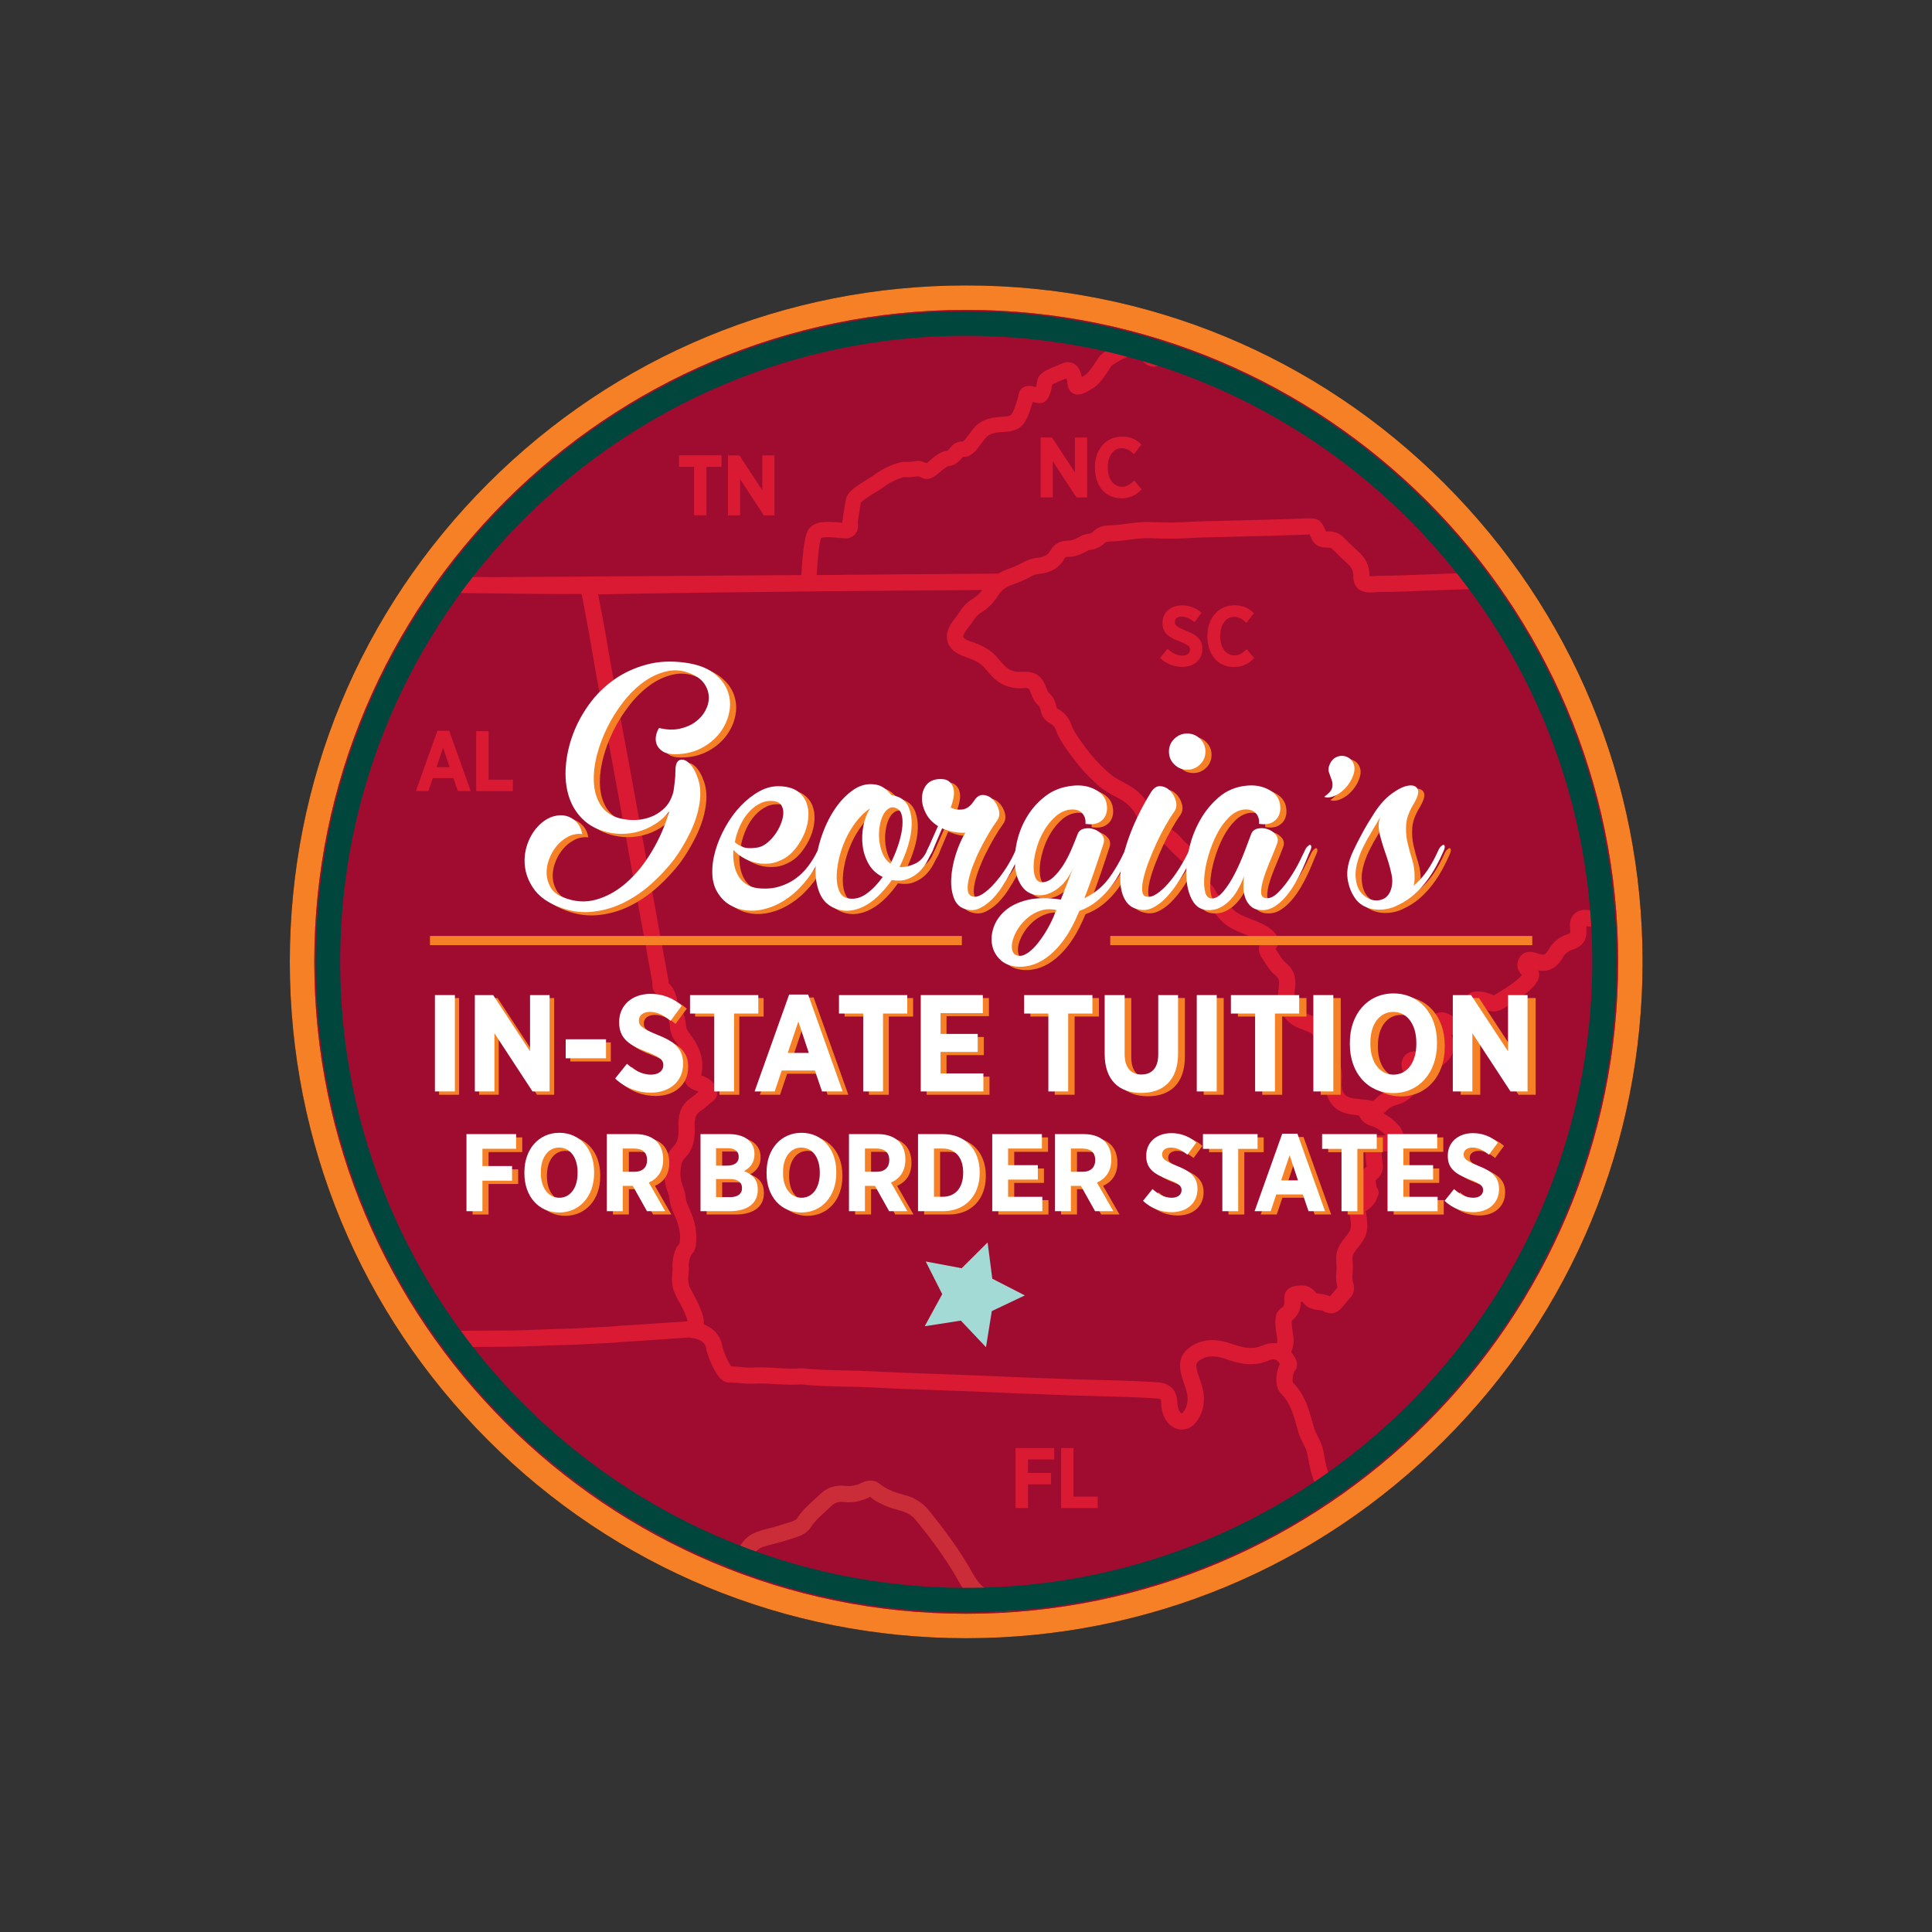 <?xml version="1.0" encoding="utf-8"?>
<!-- Generator: Adobe Illustrator 26.3.1, SVG Export Plug-In . SVG Version: 6.00 Build 0)  -->
<svg version="1.1" id="Layer_1" xmlns="http://www.w3.org/2000/svg" xmlns:xlink="http://www.w3.org/1999/xlink" x="0px" y="0px"
	 viewBox="0 0 720 720" style="enable-background:new 0 0 720 720;" xml:space="preserve">
<rect x="0" y="0" width="720" height="720" fill="#333333" stroke="none"/>
<style type="text/css">
	.st0{fill:#A00C30;}
	.st1{fill:#F58025;}
	.st2{fill:#DA1A32;}
	.st3{fill:#A3DAD6;}
	.st4{fill:#FFFFFF;}
	.st5{opacity:0.55;}
	.st6{fill:none;}
	.st7{fill:#EF483E;}
	.st8{fill:#00463C;}
</style>
<circle class="st0" cx="360.08" cy="358.44" r="247.52"/>
<path d="M360.08,610.52c-67.33,0-130.63-26.22-178.24-73.83C134.22,489.08,108,425.77,108,358.44s26.22-130.63,73.83-178.24
	c47.61-47.61,110.91-73.83,178.24-73.83c67.33,0,130.63,26.22,178.24,73.83c47.61,47.61,73.83,110.91,73.83,178.24
	s-26.22,130.63-73.83,178.24C490.71,584.3,427.41,610.52,360.08,610.52z M360.08,115.49c-133.97,0-242.95,108.99-242.95,242.95
	S226.11,601.4,360.08,601.4c133.97,0,242.95-108.99,242.95-242.95S494.04,115.49,360.08,115.49z"/>
<g>
	<path class="st1" d="M360.08,610.52c-67.33,0-130.63-26.22-178.24-73.83C134.22,489.08,108,425.77,108,358.44
		s26.22-130.63,73.83-178.24c47.61-47.61,110.91-73.83,178.24-73.83c67.33,0,130.63,26.22,178.24,73.83
		c47.61,47.61,73.83,110.91,73.83,178.24s-26.22,130.63-73.83,178.24C490.71,584.3,427.41,610.52,360.08,610.52z M360.08,115.49
		c-133.97,0-242.95,108.99-242.95,242.95S226.11,601.4,360.08,601.4c133.97,0,242.95-108.99,242.95-242.95
		S494.04,115.49,360.08,115.49z"/>
</g>
<g>
	<path class="st2" d="M594.59,338.18c-0.27,0.69-0.7,1.4-2.43,1.04c-2.07-0.43-4.04,0.06-5.4,1.34c-1.33,1.26-1.92,3.12-1.62,4.99
		c0,0.08,0,0.17,0,0.26c-0.01,0.28-0.01,0.57,0.02,0.9c0.07,0.79-0.04,1.05-0.04,1.05c0,0.01-0.17,0.17-0.77,0.35
		c-3.28,1.02-5.68,2.98-7.37,6.04c-0.16,0.31-0.57,0.75-0.89,1.11c-0.47,0.5-0.91,0.71-1.92,0.39c-0.41-0.13-0.83-0.25-1.25-0.36
		l-0.87-0.25c-3.92-1.12-5.53,1.22-6.06,2.3c-0.95,2-0.56,4.21,1.03,5.88c0.06,0.06,0.11,0.12,0.16,0.18
		c-0.06,0.07-0.13,0.14-0.2,0.22c-2.66,2.77-5.98,4.77-9.49,6.88l-0.36,0.22c-0.28,0.17-0.5,0.22-0.52,0.22
		c-2.61-1.27-5.12-1.7-7.66-1.3c-1.46,0.23-2.55,1.49-2.56,2.97c-0.01,0.96,0.43,1.82,1.14,2.39c0.06,0.58,0.17,1.13,0.27,1.61
		c-1.49,1.71-3.15,2.72-5.25,3.12c-0.75-0.7-1.61-1.3-2.51-1.76c-2.12-1.09-4.36-0.93-6,0.45c-1.1,0.95-2.12,2.65-0.76,5.41
		l0.14,0.29c0.26,0.59,0.55,1.16,0.84,1.74c0.29,0.58,0.58,1.17,0.84,1.77c1.1,2.61,0.7,3.1-0.73,4.22c-2.14,1.69-3.27,1.3-4.2,0.78
		c-0.4-0.21-1.01-0.5-1.76-0.69c-1.88-0.41-3.7,0.14-4.89,1.47c-1.22,1.36-1.56,3.29-0.91,5.18c0.21,0.59,0.45,1.18,0.75,1.8
		c0.19,0.37,0.27,0.57,0.3,0.68c-1.18,3.44-2.98,4.34-4.23,4.7c-2.2,0.64-4.73,1.51-6.87,3.8c-0.87,0.93-1.39,0.75-1.76,0.62
		c-0.9-0.32-1.75-0.36-2.43-0.4c-0.22-0.01-0.45-0.02-0.67-0.05c-0.45-0.06-0.91-0.12-1.37-0.17c-1.09-0.13-2.11-0.24-3.02-0.48
		c-0.98-0.26-3.58-0.94-3.25-5.72c0.19-2.7,0.51-7.22-3.77-10.38c-0.28-0.2-0.28-0.89-0.28-1.13c0.04-0.75,0.01-1.5-0.01-2.25
		c-0.02-0.48-0.04-0.97-0.03-1.43c0.12-4.46-2.14-7.8-6.34-9.39l-0.3-0.12c-0.85-0.33-1.71-0.67-2.57-0.99
		c-2.54-0.94-5.02-2.71-4.24-8.65c0.31-2.39,0.89-6.85-3.29-10.16c-1.06-0.86-1.93-2.21-2.84-3.64c-0.33-0.52-0.66-1.03-1.02-1.56
		c0.94-1.26,2.18-3.96-1.19-6.9c-2.31-2.02-5.01-3.07-7.38-4c-0.63-0.24-1.25-0.49-1.88-0.75c-2.34-0.98-4.36-1.84-5.68-3.44
		c-1.53-1.86-3.31-3.6-5.4-5.31c-0.3-0.25-0.32-0.3-0.34-0.33c-1.04-2.3-2.55-4.09-4.45-5.32c-1.06-0.69-1.41-1.41-1.29-2.58
		c0.05-0.41,0.04-0.81,0.02-1.22l-0.01-0.13c0.17-1.81-0.17-4.48-2.79-6.9c-0.42-0.39-0.86-0.77-1.29-1.15
		c-1.19-1.05-2.31-2.04-3.25-3.12c-1.84-2.1-4.07-3.86-6.85-5.39c-0.58-0.3-1.09-0.7-1.71-1.22c-1.11-0.92-1.81-2.31-2.61-3.92
		c-0.21-0.42-0.42-0.85-0.65-1.27c-1.81-3.4-4.46-6.07-8.11-8.17c-0.68-0.39-1.36-0.75-2.04-1.12c-1.78-0.95-3.46-1.86-4.88-3.07
		c-3.3-2.82-6.25-6.01-9.01-9.75l-0.73-0.99c-1.9-2.57-3.7-5-4.69-7.78c-0.9-2.5-2.63-4.46-5.02-5.68
		c-0.13-0.07-0.33-0.17-0.44-0.79c-0.35-2.07-1.24-3.75-2.69-5.04c-0.34-0.29-0.6-0.75-0.91-1.59c-1.64-4.42-3.63-6.73-9.43-6.37
		c-2.91,0.19-5.08-0.75-7.06-3.08c-0.23-0.27-0.47-0.53-0.7-0.79c-0.34-0.37-0.67-0.74-0.97-1.11c-2.81-3.58-6.64-5.12-10.33-6.39
		c-1.89-0.65-2.55-1.31-2.64-1.6c-0.08-0.26,0.06-1.06,1.09-2.48c0.29-0.4,0.59-0.78,0.89-1.17c0.62-0.8,1.26-1.62,1.84-2.55
		c0.79-1.27,1.68-2.2,2.74-2.84c2.6-1.57,4.74-3.7,6.39-6.36c1.19-1.96,2.91-3.28,5.45-4.16c2.75-0.96,4.95-1.93,6.89-3.03
		c0.95-0.53,1.97-0.85,3.04-0.95c4.39-0.42,7.54-2.33,9.37-5.67c0.2-0.36,0.44-0.71,1.54-0.69c1.93,0.06,3.43-0.54,4.72-1.05
		c0.69-0.26,1.28-0.59,1.81-0.88c0.58-0.32,1.08-0.59,1.42-0.63c2.06-0.17,3.99-1.08,5.6-2.64c0.2-0.19,0.48-0.38,1.58-0.47
		c0.42-0.03,0.84-0.05,1.26-0.06c0.65-0.02,1.29-0.05,1.98-0.12c1.06-0.12,2.11-0.25,3.17-0.39c3.16-0.4,6.15-0.78,9.14-0.68
		c3.26,0.12,5.95,0.18,8.48,0.16c2.13-0.01,4.24-0.13,6.28-0.24c1.55-0.09,3.09-0.17,4.63-0.21c3.6-0.09,7.19-0.18,10.78-0.26
		c9.29-0.22,18.89-0.44,28.37-0.83c0.27-0.01,0.49-0.02,0.65-0.02c0.1,0.22,0.19,0.45,0.24,0.57c1.33,3.27,3.13,4.4,6.53,4.34
		c1.06-0.01,1.36,0.21,1.62,0.47l0.63,0.63c1.59,1.58,3.24,3.21,4.98,4.74c1.67,1.47,2.35,2.91,2.28,4.84
		c-0.07,2.23,0.8,3.6,1.53,4.36c0.76,0.78,2.24,1.66,4.55,1.69c0.76-0.01,1.53-0.06,2.3-0.12c0.69-0.05,1.39-0.1,2.09-0.1
		c5.58-0.02,11.21-0.25,16.65-0.48c2.98-0.12,5.95-0.24,8.93-0.33l6.42-0.19c2.85-0.08,5.7-0.16,8.55-0.25
		c0.47-0.01,0.94-0.06,1.41-0.11c0.49-0.05,0.96-0.1,1.28-0.08c0.11,0.01,0.22,0.01,0.34,0.02c-1.38-1.97-2.79-3.92-4.23-5.84
		c-2.51,0.08-5.02,0.15-7.53,0.22l-6.43,0.19c-3,0.09-6,0.21-9,0.34c-5.39,0.22-10.96,0.45-16.43,0.47c-0.84,0-1.67,0.06-2.5,0.12
		c-0.65,0.05-1.29,0.09-1.9,0.1c0.08-3.68-1.33-6.75-4.33-9.39c-1.61-1.41-3.12-2.9-4.71-4.49l-0.61-0.6
		c-1.54-1.57-3.5-2.31-6.02-2.25c-0.25,0-0.43,0-0.56,0c-0.06-0.13-0.15-0.32-0.26-0.59c-1.49-3.58-2.89-4.47-6.74-4.28
		c-9.42,0.38-18.99,0.61-28.25,0.82c-3.6,0.08-7.19,0.17-10.79,0.26c-1.6,0.04-3.2,0.13-4.81,0.22c-1.97,0.11-4.01,0.22-5.98,0.23
		c-2.44,0.01-5.06-0.04-8.24-0.15c-3.49-0.13-6.86,0.3-10.12,0.72c-1.02,0.13-2.04,0.26-3.03,0.37c-0.53,0.05-1.05,0.07-1.57,0.09
		c-0.5,0.02-1,0.04-1.5,0.08c-1.57,0.12-3.6,0.47-5.34,2.16c-0.61,0.59-1.23,0.9-1.91,0.96c-1.63,0.14-2.85,0.82-3.82,1.35
		c-0.34,0.19-0.68,0.38-1.07,0.54c-1.01,0.4-1.77,0.64-2.46,0.64c-0.04,0-0.1,0-0.14,0c-3.88,0-5.83,2.09-6.78,3.85
		c-0.6,1.09-1.61,2.25-4.63,2.54c-1.91,0.18-3.73,0.75-5.43,1.71c-1.63,0.93-3.51,1.75-5.91,2.59c-1.25,0.44-2.35,1-3.39,1.61
		c-26.95,0.18-49.23,0.36-67.63,0.54c0.34-6.04,1-12.36,1.62-13.72c0.84-0.73,5.06-0.3,6.45-0.16c1.02,0.1,1.9,0.19,2.63,0.19
		c2.18,0,3.33-1.13,3.82-1.8c1.07-1.46,0.97-3.22,0.78-4.23c0.19-1.39,0.74-5.3,1.18-7.25c0.65-0.98,3.92-2.96,5.51-3.93
		c1.41-0.86,2.62-1.59,3.43-2.26c1.72-1.4,6.24-3.35,7.41-3.36c1.69,0.17,3.8-0.12,4.89-0.3c0.46,0.14,1.07,0.35,1.53,0.58
		c2.71,1.36,5.3-0.92,7.01-2.42l0.5-0.43c1.43-1.23,2.34-1.57,2.51-1.59c2.22,0,4.14-2,5.25-3.45c0.04,0,0.08,0,0.14,0.01
		c2.9,0.31,4.87-2.39,6.77-5.01c0.51-0.7,0.99-1.36,1.43-1.89c1.13-1.36,2.8-2.04,5.41-2.21l0.67-0.04
		c2.83-0.18,5.75-0.36,7.92-2.81c1.6-1.8,2.93-5.89,3.62-8.47c0.19,0.05,0.37,0.09,0.51,0.13c0.82,0.2,1.47,0.37,2.1,0.37
		c3.05,0,4.22-3.62,4.66-6.9c0.76-0.54,2.69-1.31,3.9-1.8c0.47-0.19,0.94-0.38,1.42-0.58c0.18,0.66,0.33,1.59,0.41,2.11l0.09,0.59
		c0.32,1.91,1.52,2.71,2.21,3.02c2.27,1.02,4.61-0.44,6.66-1.73c0.25-0.16,0.5-0.31,0.73-0.45c1.75-1.05,3.74-3.49,6.59-8.06
		c0.71-0.84,5.29-3.48,8.92-4.57c0.4-0.12,0.59-0.12,0.6-0.13c0.18,0.13,0.57,0.68,0.82,1.04c0.54,0.76,1.2,1.71,2.2,2.54
		c1.98,1.65,3.69,1.39,4.54,1.09c1.49-0.52,2.37-1.83,2.76-3.05c0.5-0.78,1.72-2.68,3.08-4.87c-1.86-0.62-3.72-1.22-5.6-1.8
		c-0.85,1.35-1.59,2.51-2.04,3.22c-0.1-0.13-0.19-0.27-0.29-0.41c-1.1-1.56-3.14-4.46-7.72-3.09c-3.32,0.99-10.38,4.25-12.05,6.92
		c-3.19,5.1-4.44,6.1-4.75,6.29c-0.26,0.16-0.54,0.33-0.83,0.51c-0.17,0.11-0.37,0.23-0.59,0.37c-0.4-1.91-1.12-3.96-3-4.99
		c-0.91-0.5-2.41-0.91-4.38-0.05c-0.6,0.26-1.25,0.52-1.92,0.79c-3.62,1.45-7.03,2.82-7.37,5.88c-0.08,0.7-0.24,1.45-0.4,2.05
		c-1.69-0.41-3.51-0.71-4.96,0.27c-0.81,0.54-1.33,1.37-1.47,2.34c-0.21,1.45-1.88,6.67-2.73,7.63c-0.59,0.66-1.84,0.77-4.02,0.91
		l-0.69,0.04c-4.18,0.28-7.26,1.67-9.41,4.25c-0.57,0.68-1.13,1.45-1.67,2.19c-0.6,0.83-1.56,2.14-2.12,2.65
		c-2.12-0.03-3.69,0.93-4.42,1.85c-0.03,0.04-0.06,0.08-0.09,0.12c-0.35,0.49-0.99,1.2-1.36,1.49c-1.72,0.15-3.66,1.14-5.77,2.95
		l-0.55,0.48c-0.39,0.34-1.03,0.91-1.5,1.24c-1.15-0.47-2.28-0.76-2.43-0.8c-0.41-0.1-0.83-0.11-1.25-0.03
		c-0.95,0.19-2.84,0.44-3.91,0.34c-3.1-0.31-9.38,2.81-11.59,4.62c-0.5,0.41-1.66,1.11-2.78,1.8c-4.47,2.72-7.45,4.7-8.07,7.37
		c-0.59,2.57-1.35,8.2-1.38,8.44c-0.02,0.16-0.03,0.33-0.02,0.49c-0.29-0.03-0.6-0.06-0.91-0.09c-4.01-0.41-10.08-1.03-12.12,3.32
		c-1.34,2.84-1.97,11.29-2.23,16.24l-115.3,0.78c-6.16-0.07-12.33-0.15-18.49-0.22c-1.47,2-2.92,4.02-4.33,6.07
		c0.06,0,0.14,0,0.19,0c0.01,0,0.02,0,0.04,0c0.01,0,0.01,0,0.02,0l4.09-0.03c10.65,0.13,21.31,0.26,31.96,0.38
		c6.67,0.08,13.47,0.09,19.9,0.07c0.39,1.73,0.71,3.47,1.02,5.21c0.22,1.21,0.44,2.42,0.69,3.62c0.78,3.88,1.46,7.89,2.11,11.75
		c0.36,2.11,0.72,4.23,1.09,6.34l0.95,5.28c1.02,5.71,2.05,11.43,3.1,17.13c0.56,3.06,1.13,6.12,1.71,9.17
		c0.68,3.62,1.36,7.23,2.01,10.85l8.27,45.65c1.8,9.97,3.63,19.94,5.47,29.88l-0.01,0.13c-0.06,0.74-0.23,2.69,1.56,4.08
		c1.04,0.8,1.55,1.95,1.82,4.09c0.12,1.1,0.65,1.86,0.96,2.32l0.14,0.21c1.22,1.83,1.86,3.51,1.96,5.1
		c0.12,2.27,0.85,4.27,2.26,6.12c2.96,3.87,4.68,7.32,3.46,11.58c-0.61,2.08-0.47,4.87,3.6,6.39c0.57,0.22,1.06,0.41,1.45,0.6
		c-0.2,0.17-0.39,0.34-0.59,0.5c-0.71,0.61-1.38,1.19-2.04,1.63c-4.62,3-5.03,7.52-4.87,11.13c0.17,3.6-0.37,5.62-1.94,7.21
		c-1.55,1.6-2.53,3.41-2.91,5.35c-0.85,4.2-0.55,8.15,0.93,11.79c0.29,0.69,0.48,1.41,0.54,2.16c0.23,2.4,1.05,4.42,1.75,5.93
		c1.82,3.88,2.48,6.94,2.15,9.93l-0.05,0.49c-0.01,0.11-0.01,0.22-0.03,0.33c-1.99,2.31-2.42,5.06-2.66,7.41
		c-0.08,0.63-0.03,1.21,0.01,1.67c0.01,0.18,0.04,0.37,0.03,0.55c-0.36,3.25-0.55,6.44,1.1,9.67c0.66,1.3,1.33,2.58,2.04,3.85
		c1.01,1.83,1.8,3.7,2.35,5.54c0.05,0.15,0.07,0.28,0.09,0.37c-0.15,0.04-0.32,0.07-0.49,0.08c-2.71,0.19-5.43,0.36-8.14,0.54
		c-3.9,0.25-7.8,0.5-11.69,0.79c-0.66,0.05-1.32,0.08-1.98,0.11c-1.01,0.04-2.03,0.09-3.06,0.2c-2.59,0.29-5.17,0.4-7.9,0.52
		c-1.62,0.07-3.23,0.14-4.83,0.25c-2.9,0.18-5.46,0.29-7.81,0.33c-3.22,0.05-6.47,0.18-9.61,0.32c-3.84,0.16-7.79,0.32-11.68,0.33
		c-8.21-0.01-16.59,0.1-24.67,0.2l-1.63,0.02c-0.69,0.01-1.38,0.01-2.08,0.02c1.4,2.02,2.83,4.02,4.29,6
		c7.9-0.1,16.06-0.17,24.08-0.19c4.01-0.05,8.04-0.17,11.95-0.33c3.1-0.13,6.31-0.27,9.45-0.31c2.46-0.04,5.11-0.16,8.11-0.34
		c1.57-0.11,3.14-0.17,4.7-0.24c2.71-0.12,5.52-0.24,8.29-0.55c0.88-0.09,1.77-0.13,2.66-0.17c0.73-0.03,1.46-0.06,2.18-0.12
		c3.87-0.29,7.75-0.54,11.62-0.79c2.73-0.17,5.45-0.35,8.12-0.54c0.2-0.01,0.4-0.07,0.6-0.09c0.16,0.04,0.31,0.08,0.48,0.1
		c5.53,0.54,5.94,3.5,5.97,4.02c0,0.33,0.05,0.65,0.15,0.96c3.86,11.77,7.2,11.76,8.65,11.72c1.14-0.01,2.35,0.1,3.62,0.22
		c1.6,0.16,3.24,0.32,5,0.22c2.78-0.17,5.57-0.01,8.51,0.16c3.09,0.17,6.28,0.36,9.51,0.12c5.44,0.59,10.91,0.7,16.21,0.81
		c3.35,0.07,6.82,0.14,10.21,0.33c6.26,0.34,12.35,0.6,18.08,0.77c4.15,0.13,8.3,0.29,12.44,0.45c2.83,0.11,5.65,0.22,8.48,0.32
		c2.73,0.1,5.46,0.23,8.2,0.36c3.37,0.16,6.74,0.31,10.11,0.42c3.03,0.09,6.06,0.22,9.09,0.34c4.13,0.17,8.26,0.34,12.4,0.43
		l4.32,0.11c7.5,0.18,15.26,0.37,22.83,0.88c1.59,0.11,1.7,0.23,1.75,1.75c0.07,2.31,0.56,4.18,1.51,5.88
		c1.3,2.32,3.36,3.76,5.64,3.96c2.13,0.18,4.21-0.76,5.71-2.61c2.87-3.56,3.74-8.03,2.52-12.94c-0.3-1.2-0.69-2.33-1.07-3.42
		c-0.45-1.31-0.89-2.55-1.12-3.8c-0.31-1.63,0.06-2.24,0.91-2.86c2.56-1.88,5.47-2.14,9.41-0.83c4.5,1.52,10.09,3.41,16.21,0.85
		c2.17-0.91,3.28-0.9,4.54,1.2c-1.71,3.29-1.97,8.62,0.32,10.91c3.49,3.41,4.76,8.03,6.11,12.92l0.36,1.31
		c0.45,1.68,1.17,3.08,1.86,4.45c0.69,1.35,1.33,2.62,1.56,3.93c0.45,2.57,0.87,4.65,1.34,6.54c0.63,2.6,1.68,4.93,2.69,7.17
		c0.82,1.81,1.57,3.53,2.09,5.29c1.75-1.16,3.48-2.33,5.2-3.53c-0.54-1.47-1.16-2.87-1.77-4.24c-0.94-2.09-1.83-4.06-2.33-6.12
		c-0.44-1.77-0.84-3.72-1.26-6.14c-0.38-2.2-1.31-4.03-2.13-5.64c-0.58-1.14-1.12-2.21-1.42-3.3l-0.36-1.31
		c-1.48-5.37-3-10.91-7.48-15.41c-0.26-1,0.16-3.61,0.72-4.25c0.56-0.57,0.86-1.35,0.85-2.15l-0.01-0.67
		c-0.01-0.44-0.11-0.88-0.3-1.27c-0.58-1.2-1.22-2.17-1.88-2.99c0.93-2.02,1.17-4.28,0.7-6.84c-0.31-1.72-0.55-3.27-0.46-4.81
		c2.24-1.75,3.39-4.17,3.37-7.07c0.43-0.03,0.57,0.01,0.59,0.01c0,0,0.05,0.04,0.16,0.19c1.74,2.41,4.27,2.71,5.94,2.91
		c0.33,0.04,0.67,0.08,1.02,0.14c0.15,0.03,0.27,0.07,0.41,0.14c2.98,1.56,5.09,1.18,7.26-1.29c0.47-0.53,0.91-1.07,1.35-1.62
		c0.55-0.68,1.07-1.33,1.6-1.87c1.04-1.05,2.08-2.91,1.17-5.77c-0.29-0.97-0.35-1.89-0.2-3.12c0.23-2.03,0.1-4.06-0.04-5.6
		c-0.1-1.03,0.24-1.94,1.2-3.25c0.3-0.41,0.62-0.81,0.94-1.21c0.96-1.2,2.05-2.56,2.74-4.35c0.91-2.37,0.65-4.67,0.43-6.54
		c-0.07-0.68-0.15-1.57-0.42-2.5c1.77-1.06,3.03-2.37,3.89-4.03c0.17-0.34,0.27-0.67,0.33-0.97c0.5-0.64,0.75-1.47,0.61-2.33
		c-0.09-0.58-0.35-1.09-0.7-1.51c-0.16-0.87-0.32-1.75-0.45-2.7c2.06-1.42,3.05-3.61,2.69-6.17c-0.12-0.75-0.23-1.51-0.29-2.15
		c-0.01-0.2-0.01-0.39-0.02-0.59c-0.01-0.53-0.02-1.13-0.13-1.82c0.65-0.02,1.3-0.04,2.01-0.01c3.38,0.09,4.9-1.88,5.53-3.08
		c1.09-2.13,0.69-4.58-1.06-6.53c-1.75-1.98-3.69-3.49-5.78-4.57c0.51-0.36,1.01-0.76,1.46-1.26c0.99-1.06,2.22-1.56,4.14-2.12
		c4.01-1.18,6.81-4.15,8.34-8.81c0.5-1.53,0.17-2.99-0.21-3.99c2.35,0.69,5.41,0.54,8.86-2.18c4.69-3.71,3.98-7.77,2.69-10.97
		c0.8,0.23,1.7,0.26,2.66,0.09c3.45-0.57,6.47-2.33,8.95-5.21c1.08-1.24,1.57-2.66,1.45-4.17c0.01,0.01,0.03,0.01,0.04,0.02
		c1.95,0.98,4.26,0.81,6.35-0.47l0.34-0.2c3.7-2.23,7.52-4.53,10.75-7.89c2.08-2.2,2.7-4.11,1.85-6.14
		c2.77,0.61,5.33-0.17,7.31-2.27c0.57-0.62,1.28-1.4,1.78-2.35c0.91-1.64,2.06-2.58,3.84-3.14c2.55-0.79,5.49-2.77,5.05-7.67
		c-0.01-0.09,0-0.17,0-0.26c0.01-0.25,0.01-0.5-0.01-0.78c4.11,0.75,7.55-1.06,9.03-4.77c0.35-0.89,0.84-1.64,1.44-2.32
		c-0.2-2.45-0.45-4.88-0.72-7.3C598.32,332.63,595.96,334.73,594.59,338.18z M516.36,423.07c-0.56,0.01-1.14,0.01-1.7,0.02
		l-0.86,0.02c-2.64,0.04-3.95,1.33-4.49,2.1c-0.53,0.75-1.29,2.35-0.49,4.71c0.09,0.24,0.09,0.64,0.1,1.13
		c0,0.27,0.01,0.54,0.03,0.91c0.08,0.9,0.2,1.81,0.34,2.64c0.01,0.09,0.01,0.15,0.02,0.17c-0.03,0.03-0.09,0.09-0.22,0.16
		c-1.02,0.61-1.74,1.47-2.19,2.46c-0.43,0.41-0.74,0.94-0.87,1.57c-0.19,0.95,0.08,1.89,0.67,2.58c0.13,0.8,0.27,1.6,0.41,2.4
		l0.09,0.5c-0.04,0.2-0.07,0.4-0.09,0.61c-0.34,0.46-0.82,0.86-1.46,1.23c-2.54,1.43-3.58,4.02-2.64,6.6
		c0.15,0.42,0.21,1.02,0.28,1.74c0.17,1.43,0.31,2.66-0.06,3.63c-0.36,0.92-1.04,1.77-1.82,2.75c-0.39,0.48-0.77,0.96-1.12,1.44
		c-1.14,1.57-2.63,4.03-2.32,7.35c0.11,1.25,0.22,2.88,0.06,4.34c-0.25,2.03-0.12,3.79,0.43,5.61c0,0.01,0.01,0.02,0.01,0.04
		c-0.63,0.67-1.18,1.36-1.72,2.03c-0.36,0.44-0.71,0.89-1.1,1.33c0,0-0.01,0-0.01-0.01c-0.69-0.35-1.39-0.59-2.09-0.72
		c-0.45-0.09-0.92-0.14-1.4-0.2c-1.1-0.13-1.59-0.22-1.74-0.42c-2.38-3.37-5.96-2.79-7.34-2.57c-2.49,0.43-4.74,1.4-4.4,5.5
		c0.14,1.54-0.38,2.24-1.19,2.8c-1.64,1.14-1.99,2.6-2.11,3.75c-0.23,2.32,0.11,4.52,0.51,6.77c0.19,1.04,0.17,1.86-0.03,2.6
		c-2.02-0.3-4.03,0.19-5.75,0.92c-3.73,1.56-7.15,0.62-11.95-1.01c-5.84-1.94-10.72-1.39-14.91,1.69c-2.88,2.11-3.98,5.09-3.27,8.84
		c0.31,1.69,0.84,3.21,1.35,4.68c0.35,1.01,0.68,1.97,0.92,2.91c0.76,3.04,0.3,5.62-1.35,7.67c-0.25,0.31-0.44,0.43-0.49,0.39
		c-0.11-0.01-0.49-0.19-0.89-0.9c-0.47-0.83-0.7-1.79-0.74-3.12c-0.11-3.23-1.47-7.17-7.38-7.58c-7.71-0.51-15.53-0.7-23.1-0.89
		l-4.32-0.11c-4.11-0.09-8.2-0.26-12.29-0.42c-3.05-0.13-6.1-0.25-9.15-0.34c-3.34-0.11-6.68-0.26-10.02-0.42
		c-2.75-0.13-5.5-0.26-8.26-0.36c-2.82-0.1-5.64-0.21-8.46-0.32c-4.16-0.16-8.32-0.32-12.49-0.45c-5.69-0.17-11.73-0.43-17.93-0.76
		c-3.49-0.2-7.01-0.27-10.42-0.34c-5.17-0.1-10.51-0.21-15.7-0.77c-0.27-0.02-0.55-0.02-1.03,0c-2.86,0.2-5.73,0.03-8.77-0.14
		c-2.99-0.17-6.08-0.34-9.21-0.16c-1.27,0.08-2.62-0.06-4.05-0.2c-1.19-0.12-2.41-0.24-3.66-0.25c-0.7-0.82-2.02-3.3-3.32-7.17
		c-0.21-2.58-1.92-6.57-6.98-8.49c0.13-0.94,0.09-2-0.28-3.21c-0.67-2.25-1.63-4.52-2.85-6.73c-0.67-1.21-1.31-2.42-1.94-3.67
		c-0.89-1.75-0.75-3.79-0.48-6.25c0.08-0.66,0.03-1.24-0.01-1.72c-0.01-0.17-0.04-0.33-0.02-0.51c0.2-1.98,0.48-3.3,1.25-4.16
		c1.26-1.36,1.39-2.87,1.46-3.77l0.03-0.32c0.59-5.32-1.12-9.83-2.68-13.15c-0.74-1.59-1.1-2.77-1.21-3.92
		c-0.12-1.36-0.45-2.7-0.98-3.94c-1.02-2.51-1.21-5.21-0.58-8.3c0.16-0.82,0.57-1.55,1.3-2.3c3.56-3.63,3.82-8.17,3.65-11.71
		c-0.14-3.16,0.42-4.68,2.13-5.79c1.01-0.66,1.87-1.4,2.7-2.12c0.56-0.48,1.12-0.97,1.74-1.42c0.58-0.42,3.34-2.72,0.82-6.43
		c-1.39-1.93-3.39-2.78-4.96-3.38c1.56-6.71-1.47-11.89-4.68-16.09c-0.67-0.88-0.98-1.71-1.04-2.8c-0.17-2.72-1.14-5.37-2.93-8.06
		l-0.22-0.32c-0.31-2.26-1.01-4.96-3.27-7.1c0.01-0.3,0-0.65-0.07-1.04c-1.85-10.01-3.69-20.02-5.49-30.03l-8.27-45.65
		c-0.66-3.63-1.34-7.26-2.02-10.88c-0.57-3.05-1.14-6.1-1.7-9.15c-1.05-5.7-2.07-11.4-3.1-17.1l-0.95-5.28
		c-0.37-2.09-0.73-4.19-1.08-6.28c-0.66-3.91-1.35-7.96-2.15-11.94c-0.24-1.17-0.45-2.34-0.67-3.51c-0.24-1.34-0.5-2.68-0.78-4.01
		c0.77-0.01,1.65-0.03,2.72-0.05c13.5-0.26,48.9-0.96,140.43-1.58c-1.01,1.36-2.24,2.49-3.68,3.36c-1.86,1.13-3.46,2.76-4.74,4.82
		c-0.41,0.66-0.93,1.32-1.47,2.02c-0.34,0.44-0.68,0.87-1.01,1.32c-2.06,2.83-2.73,5.47-1.97,7.86c0.77,2.45,2.94,4.3,6.45,5.5
		c3.06,1.05,5.73,2.11,7.55,4.42c0.39,0.49,0.81,0.95,1.23,1.42l0.6,0.67c3.18,3.74,7.21,5.48,12.03,5.18
		c2.42-0.16,2.41-0.15,3.37,2.43c0.45,1.23,1.16,2.8,2.6,4.05c0.27,0.24,0.57,0.6,0.72,1.52c0.53,2.99,2.29,4.45,3.66,5.15
		c1.01,0.52,1.69,1.28,2.07,2.34c1.29,3.61,3.44,6.52,5.52,9.33l0.72,0.97c3.04,4.12,6.3,7.64,9.95,10.76
		c1.92,1.64,3.97,2.74,5.95,3.81c0.64,0.34,1.27,0.68,1.9,1.04c2.66,1.53,4.5,3.36,5.77,5.75c0.2,0.38,0.39,0.76,0.58,1.14
		c0.97,1.94,2.07,4.14,4.15,5.85c0.77,0.65,1.64,1.33,2.71,1.9c2.11,1.16,3.8,2.48,5.17,4.05c1.2,1.37,2.52,2.54,3.8,3.67
		c0.41,0.36,0.82,0.72,1.2,1.07c0.79,0.73,0.91,1.27,0.85,1.9c-0.03,0.34-0.02,0.69,0,1.03l0.01,0.19c-0.35,3.49,1.03,6.37,4,8.32
		c0.96,0.62,1.67,1.5,2.25,2.75c0.53,1.17,1.28,1.9,1.98,2.49c1.81,1.48,3.32,2.96,4.6,4.51c2.26,2.75,5.31,4.03,7.99,5.16
		c0.67,0.28,1.35,0.55,2.03,0.81c1.94,0.76,3.78,1.48,5.24,2.62c-1.05,1.87-0.88,4.05,0.5,6.01c0.33,0.47,0.64,0.96,0.95,1.45
		c1.08,1.69,2.31,3.6,4.16,5.1c1.21,0.96,1.43,1.91,1.07,4.65c-1.26,9.51,3.72,13.46,8.13,15.1c0.83,0.31,1.65,0.63,2.47,0.95
		l0.33,0.13c1.8,0.68,2.52,1.72,2.47,3.61c-0.01,0.59,0.01,1.19,0.03,1.79c0.02,0.58,0.04,1.16,0.01,1.78
		c-0.09,2.69,0.89,4.91,2.75,6.26c1.27,0.94,1.53,1.93,1.3,5.07c-0.43,6.13,2.47,10.61,7.76,11.99c1.32,0.34,2.6,0.49,3.84,0.63
		c0.24,0.03,0.48,0.06,0.73,0.09c1.17,1.97,1.94,3.05,4.76,3.95C513.02,420.23,514.74,421.35,516.36,423.07z"/>
</g>
<g>
	<polygon class="st3" points="368.05,463.02 369.8,476.54 381.93,482.76 369.62,488.6 367.45,502.06 358.08,492.15 344.61,494.25 
		351.14,482.28 344.99,470.12 358.39,472.63 	"/>
</g>
<g>
	<g>
		<path class="st2" d="M387.79,163.03h4.25l8.56,13.03v-13.03h4.53v22.35h-3.96l-8.84-13.5v13.5h-4.53V163.03z"/>
	</g>
	<g>
		<path class="st2" d="M408.06,174.36v-0.29c0-6.77,4.21-11.36,10.12-11.36c3.32,0,5.46,1.21,7.18,2.97l-2.78,3.58
			c-1.34-1.37-2.75-2.23-4.56-2.23c-3,0-5.2,2.78-5.2,7.12v0.1c0,4.44,2.3,7.15,5.27,7.15c1.79,0,3.1-0.83,4.6-2.33l2.78,3.29
			c-2.01,2.08-4.15,3.35-7.57,3.35C412.02,185.69,408.06,181.19,408.06,174.36z"/>
	</g>
</g>
<g>
	<g>
		<path class="st2" d="M258.67,173.97h-5.62v-4.28h15.83v4.28h-5.62v18.07h-4.6V173.97z"/>
	</g>
	<g>
		<path class="st2" d="M271.28,169.7h4.25l8.56,13.03V169.7h4.53v22.35h-3.96l-8.84-13.5v13.5h-4.53V169.7z"/>
	</g>
</g>
<g>
	<g>
		<path class="st2" d="M163,272.35h4.41l8.01,22.47h-4.79l-1.66-4.85h-7.69l-1.63,4.85h-4.66L163,272.35z M167.56,285.89l-2.43-7.28
			l-2.46,7.28H167.56z"/>
	</g>
	<g>
		<path class="st2" d="M177.46,272.48h4.63v18.1h9.04v4.25h-13.66V272.48z"/>
	</g>
</g>
<g>
	<g>
		<path class="st2" d="M378.47,539.65h14.4v4.25h-9.77v5.01h8.59v4.25h-8.59v8.84h-4.63V539.65z"/>
	</g>
	<g>
		<path class="st2" d="M395.42,539.65h4.63v18.1h9.04v4.25h-13.66V539.65z"/>
	</g>
</g>
<g>
	<g>
		<path class="st1" d="M253.99,288.55c0-2.4,0.57-3.77,1.7-4.12c1.13-0.34,2.33,0.12,3.6,1.39c1.27,1.27,2.33,3.21,3.19,5.82
			c0.86,2.61,1.01,5.66,0.46,9.17c-0.55,3.5-1.7,7.05-3.45,10.66c-1.75,3.6-3.72,6.92-5.92,9.94c-2.4,3.16-5.22,6.19-8.44,9.11
			c-3.23,2.92-6.76,5.32-10.61,7.21c-3.85,1.89-7.93,3-12.25,3.35c-4.33,0.34-8.72-0.48-13.18-2.47c-3.64-1.65-6.35-3.81-8.14-6.49
			c-1.79-2.68-2.82-5.48-3.09-8.39c-0.28-2.92,0.12-5.75,1.18-8.5c1.06-2.75,2.59-5.05,4.58-6.9c1.58-1.44,3.23-2.4,4.94-2.88
			c1.72-0.48,3.3-0.53,4.74-0.15c1.44,0.38,2.71,1.13,3.81,2.27c1.1,1.13,1.82,2.63,2.16,4.48c-1.85-0.21-3.6,0.12-5.25,0.98
			c-1.65,0.86-3.07,2.01-4.27,3.45c-1.2,1.44-2.15,3.09-2.83,4.94c-0.69,1.85-1,3.67-0.93,5.46c0.07,1.78,0.57,3.47,1.49,5.05
			c0.93,1.58,2.42,2.78,4.48,3.6c4.19,1.78,8.32,2.11,12.41,0.98c4.08-1.13,7.89-3.26,11.43-6.39c3.54-3.12,6.69-7.02,9.47-11.69
			c2.78-4.67,4.93-9.61,6.44-14.83c-1.24,1.58-2.71,2.97-4.43,4.17c-1.72,1.2-3.57,2.16-5.56,2.88c-1.99,0.72-4.09,1.15-6.28,1.29
			c-2.2,0.14-4.36-0.03-6.49-0.51c-3.91-0.89-7.09-2.54-9.53-4.94c-2.44-2.4-4.17-5.29-5.2-8.65c-1.03-3.36-1.39-7.04-1.08-11.02
			c0.31-3.98,1.18-7.93,2.63-11.84c1.44-3.91,3.45-7.65,6.02-11.22c2.57-3.57,5.65-6.62,9.22-9.17c3.57-2.54,7.6-4.43,12.1-5.66
			c4.5-1.24,9.39-1.48,14.68-0.72c4.39,0.62,7.86,1.89,10.4,3.81c2.54,1.92,4.29,4.15,5.25,6.69c0.96,2.54,1.17,5.18,0.62,7.93
			c-0.55,2.75-1.7,5.29-3.45,7.62c-1.75,2.33-4.07,4.26-6.95,5.77c-2.88,1.51-6.18,2.27-9.89,2.27c-1.85,0-3.31-0.32-4.38-0.98
			c-1.07-0.65-1.82-1.46-2.27-2.42c-0.45-0.96-0.58-2.02-0.41-3.19c0.17-1.17,0.57-2.23,1.18-3.19c2.75,0.69,5.27,0.79,7.57,0.31
			c2.3-0.48,4.27-1.32,5.92-2.52c1.65-1.2,2.92-2.64,3.81-4.33c0.89-1.68,1.3-3.38,1.24-5.1c-0.07-1.72-0.64-3.35-1.7-4.89
			c-1.07-1.54-2.76-2.8-5.1-3.76c-2.95-1.24-5.92-1.51-8.91-0.82c-2.99,0.69-5.84,2.01-8.55,3.96c-2.71,1.96-5.24,4.43-7.57,7.41
			c-2.33,2.99-4.34,6.18-6.02,9.58c-1.68,3.4-2.97,6.85-3.86,10.35c-0.89,3.5-1.27,6.8-1.13,9.89c0.14,3.09,0.88,5.8,2.21,8.14
			c1.34,2.33,3.38,4.02,6.13,5.05c1.78,0.62,3.76,0.96,5.92,1.03c2.16,0.07,4.27-0.24,6.33-0.93c2.06-0.69,3.91-1.8,5.56-3.35
			c1.65-1.54,2.81-3.62,3.5-6.23c0.21-1.3,0.38-2.59,0.51-3.86C253.92,291.14,253.99,289.85,253.99,288.55z"/>
	</g>
	<g>
		<path class="st1" d="M294.77,321.04c-1.99,1.17-3.95,1.84-5.87,2.01c-1.92,0.17-3.72,0.04-5.41-0.41
			c-1.68-0.45-3.21-1.1-4.58-1.96c-1.37-0.86-2.47-1.77-3.3-2.73c-0.14,1.79-0.07,3.5,0.21,5.15c0.27,1.65,0.79,3.12,1.54,4.43
			c0.75,1.31,1.75,2.37,2.99,3.19c1.24,0.82,2.75,1.34,4.53,1.54c2.88,0.27,5.47,0.07,7.77-0.62c2.3-0.69,4.34-1.68,6.13-2.99
			c1.78-1.3,3.35-2.85,4.69-4.63c1.34-1.78,2.49-3.67,3.45-5.66c0.34-0.69,0.7-1.24,1.08-1.65c0.38-0.41,0.69-0.63,0.93-0.67
			c0.24-0.03,0.39,0.14,0.46,0.51c0.07,0.38-0.07,0.98-0.41,1.8c-1.51,3.85-3.35,7.19-5.51,10.04c-2.16,2.85-4.48,5.2-6.95,7.05
			c-2.47,1.85-5.01,3.21-7.62,4.07c-2.61,0.86-5.1,1.22-7.47,1.08c-2.37-0.14-4.57-0.74-6.59-1.8c-2.03-1.06-3.69-2.63-4.99-4.69
			c-1.3-1.99-2.01-4.38-2.11-7.16c-0.1-2.78,0.27-5.66,1.13-8.65c0.86-2.99,2.11-5.96,3.76-8.91c1.65-2.95,3.55-5.56,5.72-7.83
			c2.16-2.27,4.5-4.08,7-5.46c2.51-1.37,5.1-1.99,7.78-1.85c2.68,0.14,4.79,0.76,6.33,1.85c1.55,1.1,2.64,2.47,3.3,4.12
			c0.65,1.65,0.91,3.48,0.77,5.51c-0.14,2.03-0.6,4-1.39,5.92c-0.79,1.92-1.82,3.73-3.09,5.41
			C297.77,318.76,296.35,320.08,294.77,321.04z M290.96,299.82c-1.85-0.27-3.59-0.03-5.2,0.72c-1.61,0.76-3.07,1.85-4.38,3.3
			c-1.3,1.44-2.4,3.14-3.3,5.1c-0.89,1.96-1.54,4-1.96,6.13c0.62,0.62,1.56,1.2,2.83,1.75c1.27,0.55,3.04,0.65,5.3,0.31
			c1.24-0.14,2.44-0.65,3.6-1.54c1.17-0.89,2.2-1.94,3.09-3.14c0.89-1.2,1.63-2.49,2.21-3.86c0.58-1.37,0.93-2.68,1.03-3.91
			s-0.1-2.3-0.62-3.19C293.07,300.58,292.2,300.03,290.96,299.82z"/>
	</g>
	<g>
		<path class="st1" d="M328.03,293.54c1.44,0.14,2.69,0.6,3.76,1.39c1.06,0.79,1.97,1.67,2.73,2.63c0.75,0.07,1.72,0.34,2.88,0.82
			c1.72,0.82,2.93,2.16,3.66,4.02c0.72,1.85,1.05,3.96,0.98,6.33c-0.07,2.37-0.51,4.91-1.34,7.62c-0.82,2.71-1.89,5.37-3.19,7.98
			c1.58,0.14,3.4-0.22,5.46-1.08c2.06-0.86,3.64-2.49,4.74-4.89c0.41-0.96,0.84-1.68,1.29-2.16c0.45-0.48,0.79-0.72,1.03-0.72
			c0.24,0,0.36,0.24,0.36,0.72c0,0.48-0.21,1.2-0.62,2.16c-0.55,1.1-1.2,2.37-1.96,3.81c-0.76,1.44-1.73,2.75-2.93,3.91
			c-1.2,1.17-2.64,2.08-4.33,2.73c-1.68,0.65-3.66,0.77-5.92,0.36c-1.38,1.99-2.88,3.81-4.53,5.46c-1.65,1.65-3.38,2.99-5.2,4.02
			c-1.82,1.03-3.69,1.67-5.61,1.91c-1.92,0.24-3.85-0.02-5.77-0.77c-2.75-1.1-4.69-3.04-5.82-5.82c-1.13-2.78-1.63-5.94-1.49-9.47
			c0.14-3.54,0.82-7.21,2.06-11.02c1.24-3.81,2.85-7.24,4.84-10.3c1.99-3.05,4.27-5.51,6.85-7.36
			C322.52,293.95,325.22,293.2,328.03,293.54z M331.23,328.04c-2.26-1.1-4-2.69-5.2-4.79c-1.2-2.09-1.96-4.36-2.26-6.8
			c-0.31-2.44-0.22-4.91,0.26-7.41c0.48-2.51,1.3-4.69,2.47-6.54c-1.85,1.24-3.57,2.88-5.15,4.94c-1.58,2.06-2.92,4.31-4.02,6.74
			c-1.1,2.44-1.92,4.91-2.47,7.42c-0.55,2.51-0.81,4.79-0.77,6.85c0.03,2.06,0.41,3.79,1.13,5.2c0.72,1.41,1.87,2.21,3.45,2.42
			c2.27,0.34,4.48-0.27,6.64-1.85C327.47,332.64,329.44,330.58,331.23,328.04z M336.68,302.6c-1.17-0.62-2.21-0.65-3.14-0.1
			c-0.93,0.55-1.68,1.44-2.26,2.68c-0.58,1.24-1,2.7-1.24,4.38c-0.24,1.68-0.26,3.38-0.05,5.1c0.21,1.72,0.63,3.33,1.29,4.84
			c0.65,1.51,1.6,2.71,2.83,3.6c1.1-2.13,2.02-4.31,2.78-6.54c0.75-2.23,1.27-4.31,1.54-6.23c0.27-1.92,0.27-3.57,0-4.94
			C338.16,304.01,337.58,303.09,336.68,302.6z"/>
	</g>
	<g>
		<path class="st1" d="M380.66,318.36c1.24-2.81,2.2-4.19,2.88-4.12c0.68,0.07,0.41,1.44-0.82,4.12c-0.35,0.76-0.84,1.87-1.49,3.35
			c-0.65,1.48-1.46,3.09-2.42,4.84c-0.96,1.75-2.03,3.52-3.19,5.3c-1.17,1.79-2.44,3.35-3.81,4.69c-1.37,1.34-2.83,2.39-4.38,3.14
			c-1.54,0.76-3.14,0.93-4.79,0.51c-2.27-0.48-3.85-1.8-4.74-3.96c-0.89-2.16-1.27-4.67-1.13-7.52c0.14-2.85,0.69-5.82,1.65-8.91
			c0.96-3.09,2.16-5.83,3.61-8.24c-1.31,0.07-2.68-0.02-4.12-0.26c-1.44-0.24-2.95-0.7-4.53-1.39l-3.6,8.45
			c-0.55,1.3-1.15,1.91-1.8,1.8c-0.65-0.1-0.74-0.7-0.26-1.8l4.12-9.27c-1.99-1.24-3.49-2.8-4.48-4.69
			c-0.99-1.89-1.49-3.76-1.49-5.61c0-1.85,0.5-3.47,1.49-4.84c0.99-1.37,2.52-2.16,4.58-2.37c1.65-0.14,2.92,0.1,3.81,0.72
			c0.89,0.62,1.49,1.46,1.8,2.52c0.31,1.06,0.34,2.25,0.1,3.55c-0.24,1.3-0.6,2.57-1.08,3.81c1.37,0.69,2.83,0.93,4.38,0.72
			c1.55-0.21,2.9-1.17,4.07-2.88l0.1-0.1c1.03-1.72,2.23-2.52,3.61-2.42c1.37,0.1,2.57,0.67,3.6,1.7c1.03,1.03,1.75,2.3,2.16,3.81
			c0.41,1.51,0.21,2.85-0.62,4.02c-1.1,1.51-2.2,3.21-3.3,5.1c-1.1,1.89-2.15,3.83-3.14,5.82c-1,1.99-1.85,3.95-2.57,5.87
			c-0.72,1.92-1.25,3.67-1.6,5.25c-0.34,1.58-0.45,2.92-0.31,4.02c0.14,1.1,0.65,1.82,1.54,2.16c1.1,0.41,2.4,0.14,3.91-0.82
			c1.51-0.96,3.04-2.32,4.58-4.07c1.54-1.75,3-3.71,4.38-5.87C378.73,322.33,379.83,320.28,380.66,318.36z"/>
	</g>
	<g>
		<path class="st1" d="M413.51,315.68c-1.17,3.57-2.33,7.05-3.5,10.45c-1.17,3.4-2.37,6.68-3.61,9.84c3.71-1.78,6.69-4.19,8.96-7.21
			c2.27-3.02,4.29-6.49,6.08-10.4c0.48-1.03,0.93-1.82,1.34-2.37c0.41-0.55,0.75-0.82,1.03-0.82c0.27,0,0.39,0.26,0.36,0.77
			c-0.03,0.51-0.26,1.32-0.67,2.42c-1.1,2.61-2.25,5.06-3.45,7.36c-1.2,2.3-2.56,4.41-4.07,6.33c-1.51,1.92-3.19,3.62-5.05,5.1
			c-1.85,1.48-3.98,2.66-6.39,3.55l-1.23,2.78c-2.68,5.9-5.91,10.43-9.68,13.59c-3.78,3.16-7.76,4.64-11.95,4.43
			c-2.68-0.14-4.84-0.96-6.49-2.47c-1.65-1.51-2.69-3.33-3.14-5.46c-0.45-2.13-0.27-4.36,0.51-6.69c0.79-2.33,2.21-4.41,4.27-6.23
			c2.06-1.82,4.82-3.16,8.29-4.02c3.47-0.86,7.64-0.91,12.51-0.15c0.96-2.4,1.84-4.65,2.63-6.74c0.79-2.09,1.46-3.79,2.01-5.1
			c-0.62,1.44-1.39,2.82-2.32,4.12c-0.93,1.3-1.97,2.42-3.14,3.35c-1.17,0.93-2.42,1.65-3.76,2.16c-1.34,0.51-2.69,0.7-4.07,0.57
			c-2.47-0.21-4.41-1.29-5.82-3.24c-1.41-1.96-2.27-4.38-2.57-7.26c-0.31-2.88-0.09-6.01,0.67-9.37c0.75-3.36,2.02-6.52,3.81-9.47
			c1.78-2.95,4.07-5.49,6.85-7.62c2.78-2.13,6.09-3.4,9.94-3.81c2.81-0.34,5.37-0.02,7.67,0.98c2.3,1,3.83,2.32,4.58,3.96
			c0.41,0.82,0.65,1.82,0.72,2.99c0.07,1.17-0.14,2.27-0.62,3.3c-0.48,1.03-1.3,1.85-2.47,2.47c-1.17,0.62-2.82,0.79-4.94,0.51
			c0.14-1.65-0.28-2.99-1.24-4.02c-0.96-1.03-2.4-1.48-4.32-1.34c-1.99,0.21-3.81,1.03-5.46,2.47c-1.65,1.44-3.07,3.16-4.27,5.15
			c-1.2,1.99-2.15,4.14-2.83,6.44c-0.69,2.3-1.08,4.41-1.18,6.33c-0.1,1.92,0.08,3.52,0.57,4.79c0.48,1.27,1.34,1.91,2.57,1.91
			c1.44,0,2.83-0.62,4.17-1.85c1.34-1.24,2.57-2.75,3.71-4.53c1.13-1.78,2.14-3.72,3.04-5.82c0.89-2.09,1.65-3.96,2.27-5.61
			c0.41-1.17,1.24-1.89,2.47-2.16c1.24-0.27,2.45-0.21,3.66,0.21c1.2,0.41,2.2,1.1,2.99,2.06
			C413.73,313.25,413.92,314.38,413.51,315.68z M394.97,342.77c0.14-0.41,0.29-0.82,0.46-1.24c0.17-0.41,0.36-0.79,0.57-1.13
			c-2.06-0.48-4-0.43-5.82,0.15c-1.82,0.58-3.45,1.48-4.89,2.68c-1.44,1.2-2.64,2.56-3.6,4.07c-0.96,1.51-1.63,2.97-2.01,4.38
			c-0.38,1.41-0.43,2.64-0.15,3.71c0.27,1.06,0.96,1.73,2.06,2.01c0.96,0.21,2.03-0.04,3.19-0.72c1.17-0.69,2.33-1.7,3.5-3.04
			c1.17-1.34,2.33-2.93,3.5-4.79C392.95,346.99,394.01,344.96,394.97,342.77z"/>
	</g>
	<g>
		<path class="st1" d="M445.33,318.36c1.24-2.81,2.16-4.2,2.78-4.17c0.62,0.04,0.38,1.43-0.72,4.17c-0.34,0.76-0.84,1.85-1.49,3.3
			c-0.65,1.44-1.46,3.04-2.42,4.79c-0.96,1.75-2.06,3.5-3.3,5.25c-1.24,1.75-2.56,3.31-3.96,4.69c-1.41,1.37-2.9,2.44-4.48,3.19
			c-1.58,0.76-3.19,0.96-4.84,0.62c-2.06-0.34-3.64-1.25-4.74-2.73c-1.1-1.48-1.82-3.31-2.16-5.51c-0.34-2.2-0.31-4.7,0.1-7.52
			c0.41-2.81,1.12-5.77,2.11-8.86c0.99-3.09,2.25-6.25,3.76-9.47c1.51-3.23,3.23-6.38,5.15-9.47c1.03-1.72,2.23-2.52,3.61-2.42
			c1.37,0.1,2.57,0.67,3.6,1.7s1.75,2.3,2.16,3.81c0.41,1.51,0.21,2.85-0.62,4.02c-1.03,1.44-2.13,3.19-3.29,5.25
			c-1.17,2.06-2.27,4.21-3.3,6.44c-1.03,2.23-1.98,4.46-2.83,6.69c-0.86,2.23-1.51,4.27-1.96,6.13c-0.45,1.85-0.64,3.42-0.57,4.69
			c0.07,1.27,0.48,2.04,1.24,2.32c1.17,0.41,2.51,0.14,4.02-0.82c1.51-0.96,3.02-2.32,4.53-4.07c1.51-1.75,2.93-3.71,4.27-5.87
			C443.32,322.33,444.44,320.28,445.33,318.36z M451.51,281.29c0,1.92-0.67,3.54-2.01,4.84c-1.34,1.3-2.93,1.96-4.79,1.96
			c-1.85,0-3.45-0.65-4.79-1.96c-1.34-1.3-2.01-2.92-2.01-4.84c0-1.85,0.67-3.43,2.01-4.74c1.34-1.3,2.93-1.96,4.79-1.96
			c1.85,0,3.45,0.65,4.79,1.96C450.84,277.85,451.51,279.43,451.51,281.29z"/>
	</g>
	<g>
		<path class="st1" d="M452.43,340.4c-2.47-0.07-4.36-1.2-5.66-3.4c-1.3-2.2-2.08-4.94-2.32-8.24c-0.24-3.3,0.05-6.88,0.88-10.76
			c0.82-3.88,2.18-7.52,4.07-10.92c1.89-3.4,4.26-6.32,7.11-8.75c2.85-2.44,6.19-3.86,10.04-4.27c2.74-0.34,5.27-0.02,7.57,0.98
			c2.3,1,3.83,2.32,4.58,3.96c0.41,0.82,0.65,1.82,0.72,2.99c0.07,1.17-0.14,2.27-0.62,3.3c-0.48,1.03-1.3,1.85-2.47,2.47
			c-1.17,0.62-2.78,0.79-4.84,0.51c0.14-1.65-0.28-2.99-1.24-4.02c-0.96-1.03-2.4-1.48-4.32-1.34c-1.99,0.21-3.86,1.17-5.61,2.88
			c-1.75,1.72-3.26,3.81-4.53,6.28c-1.27,2.47-2.32,5.12-3.14,7.93c-0.82,2.82-1.34,5.41-1.54,7.78c-0.21,2.37-0.1,4.34,0.31,5.92
			c0.41,1.58,1.24,2.37,2.47,2.37c1.44,0,2.92-0.93,4.43-2.78c1.51-1.85,2.92-4.07,4.22-6.64c1.3-2.57,2.47-5.22,3.5-7.93
			c1.03-2.71,1.85-4.89,2.47-6.54c0.41-1.17,1.24-1.89,2.47-2.16c1.24-0.27,2.47-0.21,3.71,0.21c1.23,0.41,2.25,1.1,3.04,2.06
			c0.79,0.96,0.94,2.1,0.46,3.4c-0.69,1.85-1.53,3.95-2.52,6.28c-1,2.33-1.82,4.53-2.47,6.59c-0.65,2.06-0.96,3.81-0.93,5.25
			c0.03,1.44,0.77,2.16,2.21,2.16c1.37,0,2.81-0.77,4.32-2.32c1.51-1.54,2.93-3.33,4.27-5.35c1.34-2.02,2.49-4,3.45-5.92
			c0.96-1.92,1.61-3.26,1.96-4.02c0.27-0.69,0.62-1.24,1.03-1.65c0.41-0.41,0.74-0.62,0.98-0.62c0.24,0,0.39,0.19,0.46,0.57
			c0.07,0.38-0.07,0.94-0.41,1.7c-0.28,0.55-0.67,1.48-1.18,2.78c-0.52,1.3-1.15,2.78-1.91,4.43c-0.76,1.65-1.65,3.35-2.68,5.1
			c-1.03,1.75-2.16,3.35-3.4,4.79c-1.24,1.44-2.58,2.63-4.02,3.55c-1.44,0.93-2.99,1.39-4.63,1.39c-1.72,0-3.07-0.41-4.07-1.24
			c-1-0.82-1.73-1.85-2.21-3.09c-0.48-1.24-0.74-2.59-0.77-4.07c-0.03-1.48,0.05-2.9,0.26-4.27c-0.69,1.79-1.48,3.47-2.37,5.05
			c-0.89,1.58-1.91,2.93-3.04,4.07c-1.13,1.13-2.37,2.03-3.71,2.68C455.47,340.18,454.01,340.47,452.43,340.4z"/>
	</g>
	<g>
		<path class="st1" d="M497.95,285.82c0.55-1.24,1.44-2.09,2.68-2.57c1.24-0.48,2.47-0.45,3.71,0.1c1.24,0.55,2.08,1.53,2.52,2.93
			c0.45,1.41,0.15,3.18-0.88,5.3c-0.62,1.24-1.37,2.33-2.27,3.3c-0.89,0.96-1.84,1.73-2.83,2.32c-1,0.58-1.94,0.96-2.83,1.13
			c-0.89,0.17-1.65,0.12-2.27-0.15c1.72-1.24,2.69-2.33,2.93-3.3c0.24-0.96,0.21-1.91-0.1-2.83c-0.31-0.93-0.65-1.89-1.03-2.88
			C497.21,288.17,497.33,287.05,497.95,285.82z"/>
	</g>
	<g>
		<path class="st1" d="M529.15,300.75c-1.72,2.82-2.66,5.37-2.83,7.67c-0.17,2.3-0.02,4.52,0.46,6.64c0.48,2.13,1.06,4.27,1.75,6.44
			c0.69,2.16,0.99,4.51,0.93,7.05c0,0.55-0.03,1.05-0.1,1.49c-0.07,0.45-0.17,0.88-0.31,1.29c1.99-1.65,3.72-3.57,5.2-5.77
			c1.48-2.2,2.8-4.6,3.96-7.21c0.27-0.69,0.62-1.24,1.03-1.65c0.41-0.41,0.74-0.62,0.98-0.62c0.24,0,0.39,0.19,0.46,0.57
			c0.07,0.38-0.07,0.94-0.41,1.7c-0.76,1.79-1.67,3.66-2.73,5.61c-1.07,1.96-2.28,3.85-3.66,5.66c-1.38,1.82-2.93,3.5-4.69,5.05
			c-1.75,1.54-3.72,2.83-5.92,3.86c-1.3,0.69-2.68,1.17-4.12,1.44c-1.44,0.28-2.87,0.34-4.27,0.21c-1.41-0.14-2.75-0.51-4.02-1.13
			c-1.27-0.62-2.32-1.44-3.14-2.47c-1.71-2.2-2.8-4.82-3.24-7.88c-0.45-3.05,0.29-6.57,2.21-10.56c1.03-2.2,2.21-4.51,3.55-6.95
			c1.34-2.44,2.8-4.86,4.38-7.26c1.99-3.02,4.15-5.37,6.49-7.05c2.33-1.68,4.36-2.64,6.08-2.88c1.71-0.24,2.85,0.19,3.4,1.29
			C531.15,296.39,530.66,298.21,529.15,300.75z M520.4,333.4c0.82-1.92,0.96-4.12,0.41-6.59c-0.55-2.47-1.27-4.96-2.16-7.47
			c-0.89-2.51-1.63-4.96-2.21-7.36c-0.58-2.4-0.5-4.53,0.26-6.38c-0.89,1.65-1.94,3.45-3.14,5.41c-1.2,1.96-2.32,3.98-3.35,6.08
			c-1.03,2.1-1.8,4.24-2.32,6.44c-0.51,2.2-0.57,4.33-0.15,6.38c0.34,1.85,1.08,3.35,2.21,4.48c1.13,1.13,2.37,1.87,3.71,2.21
			c1.34,0.34,2.64,0.26,3.91-0.26C518.84,335.82,519.78,334.84,520.4,333.4z"/>
	</g>
	<g>
		<path class="st1" d="M163.62,371.94h7.47v36.05h-7.47V371.94z"/>
	</g>
	<g>
		<path class="st1" d="M178.56,371.94h6.85l13.8,21.01v-21.01h7.31v36.05h-6.39l-14.26-21.78v21.78h-7.31V371.94z"/>
	</g>
	<g>
		<path class="st1" d="M212.54,388.47h15.09v7.11h-15.09V388.47z"/>
	</g>
	<g>
		<path class="st1" d="M231.02,403.14l4.43-5.51c2.42,2.11,5.36,4.07,8.96,4.07c2.88,0,4.63-1.44,4.63-3.55v-0.05
			c0-1.8-1.03-2.93-6.18-4.89c-6.39-2.47-10.35-4.89-10.35-11.07v-0.1c0-6.28,4.84-10.56,11.79-10.56c4.22,0,8.34,1.44,11.64,4.43
			l-4.17,5.66c-2.27-1.85-4.89-3.35-7.67-3.35c-2.57,0-4.17,1.29-4.17,3.14v0.05c0,2.06,1.24,3.04,6.85,5.36
			c6.28,2.47,9.68,5.15,9.68,10.76v0.1c0,6.69-5.1,10.81-12.1,10.81C239.78,408.45,234.99,406.85,231.02,403.14z"/>
	</g>
	<g>
		<path class="st1" d="M268.1,378.84h-9.06v-6.9h25.54v6.9h-9.06v29.15h-7.42V378.84z"/>
	</g>
	<g>
		<path class="st1" d="M296.11,371.73h7.11l12.93,36.25h-7.72l-2.68-7.83h-12.41l-2.63,7.83h-7.52L296.11,371.73z M303.47,393.57
			l-3.91-11.74l-3.96,11.74H303.47z"/>
	</g>
	<g>
		<path class="st1" d="M323.81,378.84h-9.06v-6.9h25.54v6.9h-9.06v29.15h-7.42V378.84z"/>
	</g>
	<g>
		<path class="st1" d="M345.33,371.94h23.22v6.75h-15.81v7.77h13.9v6.75h-13.9v8.03h16.01v6.75h-23.43V371.94z"/>
	</g>
	<g>
		<path class="st1" d="M393.07,378.84H384v-6.9h25.54v6.9h-9.06v29.15h-7.42V378.84z"/>
	</g>
	<g>
		<path class="st1" d="M414.12,393.98v-22.04h7.47v22.09c0,5.1,2.42,7.62,6.28,7.62s6.28-2.47,6.28-7.47v-22.25h7.42v21.89
			c0,9.94-5.46,14.73-13.8,14.73C419.48,408.55,414.12,403.71,414.12,393.98z"/>
	</g>
	<g>
		<path class="st1" d="M448.57,371.94h7.47v36.05h-7.47V371.94z"/>
	</g>
	<g>
		<path class="st1" d="M470.4,378.84h-9.06v-6.9h25.54v6.9h-9.06v29.15h-7.42V378.84z"/>
	</g>
	<g>
		<path class="st1" d="M492.18,371.94h7.47v36.05h-7.47V371.94z"/>
	</g>
	<g>
		<path class="st1" d="M505.83,390.32v-0.62c0-10.81,6.8-18.38,16.32-18.38c9.58,0,16.27,7.52,16.27,18.28v0.62
			c0,10.76-6.8,18.38-16.32,18.38C512.52,408.6,505.83,401.08,505.83,390.32z M530.7,390.17v-0.36c0-7.11-3.6-11.59-8.6-11.59
			c-5.05,0-8.6,4.43-8.6,11.53v0.36c0,7.11,3.66,11.59,8.65,11.59C527.15,401.7,530.7,397.27,530.7,390.17z"/>
	</g>
	<g>
		<path class="st1" d="M544.34,371.94h6.85l13.8,21.01v-21.01h7.31v36.05h-6.39l-14.26-21.78v21.78h-7.31V371.94z"/>
	</g>
	<g>
		<path class="st1" d="M176.12,423.88h18.51v5.46h-12.56v6.44h11.04v5.46h-11.04v11.37h-5.95V423.88z"/>
	</g>
	<g>
		<path class="st1" d="M197.71,438.53v-0.49c0-8.62,5.42-14.65,13.01-14.65c7.63,0,12.97,5.99,12.97,14.57v0.49
			c0,8.58-5.42,14.65-13.01,14.65C203.04,453.1,197.71,447.11,197.71,438.53z M217.53,438.41v-0.29c0-5.66-2.87-9.23-6.85-9.23
			c-4.02,0-6.85,3.53-6.85,9.19v0.29c0,5.66,2.91,9.23,6.89,9.23S217.53,444.07,217.53,438.41z"/>
	</g>
	<g>
		<path class="st1" d="M228.41,423.88h10.79c3.32,0,5.99,0.94,7.8,2.75c1.56,1.56,2.42,3.82,2.42,6.65v0.16
			c0,4.35-2.18,7.1-5.33,8.5l6.11,10.67h-6.81l-5.29-9.44h-3.73v9.44h-5.95V423.88z M238.75,437.92c3.04,0,4.68-1.72,4.68-4.31
			v-0.04c0-2.87-1.76-4.31-4.8-4.31h-4.27v8.66H238.75z"/>
	</g>
	<g>
		<path class="st1" d="M263.34,423.88h10.67c3.2,0,5.87,0.86,7.51,2.5c1.27,1.31,1.93,2.87,1.93,4.88v0.12
			c0,3.37-1.85,5.17-3.9,6.28c3.08,1.19,5.13,3.08,5.13,6.85v0.21c0,5.17-4.15,7.88-10.38,7.88h-10.96V423.88z M277.58,432.34
			c0-2.09-1.48-3.2-4.02-3.2h-4.43v6.48h4.14c2.63,0,4.31-1.07,4.31-3.24V432.34z M274.34,440.63h-5.21v6.73h5.33
			c2.67,0,4.35-1.15,4.35-3.37v-0.04C278.81,441.9,277.29,440.63,274.34,440.63z"/>
	</g>
	<g>
		<path class="st1" d="M287.96,438.53v-0.49c0-8.62,5.42-14.65,13.01-14.65c7.63,0,12.97,5.99,12.97,14.57v0.49
			c0,8.58-5.42,14.65-13.01,14.65C293.3,453.1,287.96,447.11,287.96,438.53z M307.79,438.41v-0.29c0-5.66-2.87-9.23-6.85-9.23
			c-4.02,0-6.85,3.53-6.85,9.19v0.29c0,5.66,2.91,9.23,6.9,9.23C304.95,447.6,307.79,444.07,307.79,438.41z"/>
	</g>
	<g>
		<path class="st1" d="M318.67,423.88h10.79c3.32,0,5.99,0.94,7.8,2.75c1.56,1.56,2.42,3.82,2.42,6.65v0.16
			c0,4.35-2.17,7.1-5.34,8.5l6.11,10.67h-6.81l-5.29-9.44h-3.73v9.44h-5.95V423.88z M329.01,437.92c3.04,0,4.68-1.72,4.68-4.31
			v-0.04c0-2.87-1.76-4.31-4.8-4.31h-4.27v8.66H329.01z"/>
	</g>
	<g>
		<path class="st1" d="M344.4,423.88h9.27c8.33,0,13.71,5.75,13.71,14.16v0.37c0,8.41-5.38,14.2-13.71,14.2h-9.27V423.88z
			 M350.35,429.26v17.97h3.28c4.51,0,7.59-3.16,7.59-8.86v-0.21c0-5.7-3.08-8.9-7.59-8.9H350.35z"/>
	</g>
	<g>
		<path class="st1" d="M372.06,423.88h18.51v5.38h-12.6v6.2h11.08v5.38h-11.08v6.4h12.76v5.38h-18.67V423.88z"/>
	</g>
	<g>
		<path class="st1" d="M395.42,423.88h10.79c3.32,0,5.99,0.94,7.8,2.75c1.56,1.56,2.42,3.82,2.42,6.65v0.16
			c0,4.35-2.17,7.1-5.34,8.5l6.11,10.67h-6.81l-5.29-9.44h-3.73v9.44h-5.95V423.88z M405.76,437.92c3.04,0,4.68-1.72,4.68-4.31
			v-0.04c0-2.87-1.76-4.31-4.8-4.31h-4.27v8.66H405.76z"/>
	</g>
	<g>
		<path class="st1" d="M428.25,448.75l3.53-4.39c1.93,1.68,4.27,3.24,7.14,3.24c2.3,0,3.69-1.15,3.69-2.83v-0.04
			c0-1.44-0.82-2.34-4.92-3.9c-5.09-1.97-8.25-3.9-8.25-8.82v-0.08c0-5.01,3.86-8.41,9.4-8.41c3.37,0,6.65,1.15,9.27,3.53
			l-3.32,4.51c-1.81-1.48-3.9-2.67-6.11-2.67c-2.05,0-3.32,1.03-3.32,2.5v0.04c0,1.64,0.99,2.42,5.46,4.27
			c5.01,1.97,7.72,4.1,7.72,8.58v0.08c0,5.34-4.06,8.62-9.64,8.62C435.23,452.98,431.41,451.71,428.25,448.75z"/>
	</g>
	<g>
		<path class="st1" d="M457.8,429.38h-7.22v-5.5h20.36v5.5h-7.22v23.23h-5.91V429.38z"/>
	</g>
	<g>
		<path class="st1" d="M480.13,423.72h5.66l10.3,28.89h-6.16l-2.13-6.24h-9.89l-2.09,6.24h-5.99L480.13,423.72z M486,441.12
			l-3.12-9.36l-3.16,9.36H486z"/>
	</g>
	<g>
		<path class="st1" d="M502.21,429.38h-7.22v-5.5h20.36v5.5h-7.22v23.23h-5.91V429.38z"/>
	</g>
	<g>
		<path class="st1" d="M519.37,423.88h18.51v5.38h-12.6v6.2h11.08v5.38h-11.08v6.4h12.76v5.38h-18.67V423.88z"/>
	</g>
	<g>
		<path class="st1" d="M540.63,448.75l3.53-4.39c1.93,1.68,4.27,3.24,7.14,3.24c2.3,0,3.69-1.15,3.69-2.83v-0.04
			c0-1.44-0.82-2.34-4.92-3.9c-5.09-1.97-8.25-3.9-8.25-8.82v-0.08c0-5.01,3.86-8.41,9.4-8.41c3.37,0,6.65,1.15,9.27,3.53
			l-3.32,4.51c-1.81-1.48-3.9-2.67-6.11-2.67c-2.05,0-3.32,1.03-3.32,2.5v0.04c0,1.64,0.99,2.42,5.46,4.27
			c5.01,1.97,7.72,4.1,7.72,8.58v0.08c0,5.34-4.06,8.62-9.64,8.62C547.6,452.98,543.79,451.71,540.63,448.75z"/>
	</g>
</g>
<g>
	<g>
		<path class="st4" d="M251.71,287.32c0-2.4,0.57-3.77,1.7-4.12c1.13-0.34,2.33,0.12,3.6,1.39c1.27,1.27,2.33,3.21,3.19,5.82
			c0.86,2.61,1.01,5.66,0.46,9.17c-0.55,3.5-1.7,7.05-3.45,10.66c-1.75,3.6-3.72,6.92-5.92,9.94c-2.4,3.16-5.22,6.19-8.44,9.11
			c-3.23,2.92-6.76,5.32-10.61,7.21c-3.85,1.89-7.93,3-12.25,3.35c-4.33,0.34-8.72-0.48-13.18-2.47c-3.64-1.65-6.35-3.81-8.14-6.49
			c-1.79-2.68-2.82-5.48-3.09-8.39c-0.28-2.92,0.12-5.75,1.18-8.5c1.06-2.75,2.59-5.05,4.58-6.9c1.58-1.44,3.23-2.4,4.94-2.88
			c1.72-0.48,3.3-0.53,4.74-0.15c1.44,0.38,2.71,1.13,3.81,2.27c1.1,1.13,1.82,2.63,2.16,4.48c-1.85-0.21-3.6,0.12-5.25,0.98
			c-1.65,0.86-3.07,2.01-4.27,3.45c-1.2,1.44-2.15,3.09-2.83,4.94c-0.69,1.85-1,3.67-0.93,5.46c0.07,1.78,0.57,3.47,1.49,5.05
			c0.93,1.58,2.42,2.78,4.48,3.6c4.19,1.78,8.32,2.11,12.41,0.98c4.08-1.13,7.89-3.26,11.43-6.39c3.54-3.12,6.69-7.02,9.47-11.69
			c2.78-4.67,4.93-9.61,6.44-14.83c-1.24,1.58-2.71,2.97-4.43,4.17c-1.72,1.2-3.57,2.16-5.56,2.88c-1.99,0.72-4.09,1.15-6.28,1.29
			c-2.2,0.14-4.36-0.03-6.49-0.51c-3.91-0.89-7.09-2.54-9.53-4.94c-2.44-2.4-4.17-5.29-5.2-8.65c-1.03-3.36-1.39-7.04-1.08-11.02
			c0.31-3.98,1.18-7.93,2.63-11.84c1.44-3.91,3.45-7.65,6.02-11.22c2.57-3.57,5.65-6.62,9.22-9.17c3.57-2.54,7.6-4.43,12.1-5.66
			c4.5-1.24,9.39-1.48,14.68-0.72c4.39,0.62,7.86,1.89,10.4,3.81c2.54,1.92,4.29,4.15,5.25,6.69c0.96,2.54,1.17,5.18,0.62,7.93
			c-0.55,2.75-1.7,5.29-3.45,7.62c-1.75,2.33-4.07,4.26-6.95,5.77c-2.88,1.51-6.18,2.27-9.89,2.27c-1.85,0-3.31-0.32-4.38-0.98
			c-1.07-0.65-1.82-1.46-2.27-2.42c-0.45-0.96-0.58-2.02-0.41-3.19c0.17-1.17,0.57-2.23,1.18-3.19c2.75,0.69,5.27,0.79,7.57,0.31
			c2.3-0.48,4.27-1.32,5.92-2.52c1.65-1.2,2.92-2.64,3.81-4.33c0.89-1.68,1.3-3.38,1.24-5.1c-0.07-1.72-0.64-3.35-1.7-4.89
			c-1.07-1.54-2.76-2.8-5.1-3.76c-2.95-1.24-5.92-1.51-8.91-0.82c-2.99,0.69-5.84,2.01-8.55,3.96c-2.71,1.96-5.24,4.43-7.57,7.41
			c-2.33,2.99-4.34,6.18-6.02,9.58c-1.68,3.4-2.97,6.85-3.86,10.35c-0.89,3.5-1.27,6.8-1.13,9.89c0.14,3.09,0.88,5.8,2.21,8.14
			c1.34,2.33,3.38,4.02,6.13,5.05c1.78,0.62,3.76,0.96,5.92,1.03c2.16,0.07,4.27-0.24,6.33-0.93c2.06-0.69,3.91-1.8,5.56-3.35
			c1.65-1.54,2.81-3.62,3.5-6.23c0.21-1.3,0.38-2.59,0.51-3.86C251.64,289.91,251.71,288.62,251.71,287.32z"/>
	</g>
	<g>
		<path class="st4" d="M292.49,319.81c-1.99,1.17-3.95,1.84-5.87,2.01c-1.92,0.17-3.72,0.04-5.41-0.41
			c-1.68-0.45-3.21-1.1-4.58-1.96c-1.37-0.86-2.47-1.77-3.3-2.73c-0.14,1.79-0.07,3.5,0.21,5.15c0.27,1.65,0.79,3.12,1.54,4.43
			c0.75,1.31,1.75,2.37,2.99,3.19c1.24,0.82,2.75,1.34,4.53,1.54c2.88,0.28,5.47,0.07,7.77-0.62c2.3-0.69,4.34-1.68,6.13-2.99
			c1.78-1.3,3.35-2.85,4.69-4.63c1.34-1.78,2.49-3.67,3.45-5.66c0.34-0.69,0.7-1.24,1.08-1.65c0.38-0.41,0.69-0.63,0.93-0.67
			c0.24-0.03,0.39,0.14,0.46,0.51c0.07,0.38-0.07,0.98-0.41,1.8c-1.51,3.85-3.35,7.19-5.51,10.04c-2.16,2.85-4.48,5.2-6.95,7.05
			c-2.47,1.85-5.01,3.21-7.62,4.07c-2.61,0.86-5.1,1.22-7.47,1.08c-2.37-0.14-4.57-0.74-6.59-1.8c-2.03-1.06-3.69-2.63-4.99-4.69
			c-1.3-1.99-2.01-4.38-2.11-7.16c-0.1-2.78,0.27-5.66,1.13-8.65c0.86-2.99,2.11-5.96,3.76-8.91c1.65-2.95,3.55-5.56,5.72-7.83
			c2.16-2.27,4.5-4.08,7-5.46c2.51-1.37,5.1-1.99,7.78-1.85c2.68,0.14,4.79,0.76,6.33,1.85c1.55,1.1,2.64,2.47,3.3,4.12
			c0.65,1.65,0.91,3.48,0.77,5.51c-0.14,2.03-0.6,4-1.39,5.92c-0.79,1.92-1.82,3.73-3.09,5.41
			C295.49,317.53,294.07,318.85,292.49,319.81z M288.68,298.59c-1.85-0.27-3.59-0.03-5.2,0.72c-1.61,0.76-3.07,1.85-4.38,3.3
			c-1.3,1.44-2.4,3.14-3.3,5.1c-0.89,1.96-1.54,4-1.96,6.13c0.62,0.62,1.56,1.2,2.83,1.75c1.27,0.55,3.04,0.65,5.3,0.31
			c1.24-0.14,2.44-0.65,3.6-1.54c1.17-0.89,2.2-1.94,3.09-3.14c0.89-1.2,1.63-2.49,2.21-3.86c0.58-1.37,0.93-2.68,1.03-3.91
			s-0.1-2.3-0.62-3.19C290.79,299.35,289.92,298.8,288.68,298.59z"/>
	</g>
	<g>
		<path class="st4" d="M325.75,292.31c1.44,0.14,2.69,0.6,3.76,1.39c1.06,0.79,1.97,1.67,2.73,2.63c0.75,0.07,1.72,0.34,2.88,0.82
			c1.72,0.82,2.93,2.16,3.66,4.02c0.72,1.85,1.05,3.96,0.98,6.33c-0.07,2.37-0.51,4.91-1.34,7.62c-0.82,2.71-1.89,5.37-3.19,7.98
			c1.58,0.14,3.4-0.22,5.46-1.08c2.06-0.86,3.64-2.49,4.74-4.89c0.41-0.96,0.84-1.68,1.29-2.16c0.45-0.48,0.79-0.72,1.03-0.72
			c0.24,0,0.36,0.24,0.36,0.72c0,0.48-0.21,1.2-0.62,2.16c-0.55,1.1-1.2,2.37-1.96,3.81c-0.76,1.44-1.73,2.75-2.93,3.91
			c-1.2,1.17-2.64,2.08-4.33,2.73c-1.68,0.65-3.66,0.77-5.92,0.36c-1.38,1.99-2.88,3.81-4.53,5.46c-1.65,1.65-3.38,2.99-5.2,4.02
			c-1.82,1.03-3.69,1.67-5.61,1.91c-1.92,0.24-3.85-0.02-5.77-0.77c-2.75-1.1-4.69-3.04-5.82-5.82c-1.13-2.78-1.63-5.94-1.49-9.47
			c0.14-3.54,0.82-7.21,2.06-11.02c1.24-3.81,2.85-7.24,4.84-10.3c1.99-3.05,4.27-5.51,6.85-7.36
			C320.24,292.72,322.94,291.97,325.75,292.31z M328.95,326.81c-2.26-1.1-4-2.69-5.2-4.79c-1.2-2.09-1.96-4.36-2.26-6.8
			c-0.31-2.44-0.22-4.91,0.26-7.41c0.48-2.51,1.3-4.69,2.47-6.54c-1.85,1.24-3.57,2.88-5.15,4.94c-1.58,2.06-2.92,4.31-4.02,6.74
			c-1.1,2.44-1.92,4.91-2.47,7.42c-0.55,2.51-0.81,4.79-0.77,6.85c0.03,2.06,0.41,3.79,1.13,5.2c0.72,1.41,1.87,2.21,3.45,2.42
			c2.27,0.34,4.48-0.27,6.64-1.85C325.19,331.41,327.16,329.35,328.95,326.81z M334.4,301.37c-1.17-0.62-2.21-0.65-3.14-0.1
			c-0.93,0.55-1.68,1.44-2.26,2.68c-0.58,1.24-1,2.7-1.24,4.38c-0.24,1.68-0.26,3.38-0.05,5.1c0.21,1.72,0.63,3.33,1.29,4.84
			c0.65,1.51,1.6,2.71,2.83,3.6c1.1-2.13,2.02-4.31,2.78-6.54c0.75-2.23,1.27-4.31,1.54-6.23c0.27-1.92,0.27-3.57,0-4.94
			C335.88,302.78,335.3,301.86,334.4,301.37z"/>
	</g>
	<g>
		<path class="st4" d="M378.38,317.13c1.24-2.81,2.2-4.19,2.88-4.12c0.68,0.07,0.41,1.44-0.82,4.12c-0.35,0.76-0.84,1.87-1.49,3.35
			c-0.65,1.48-1.46,3.09-2.42,4.84c-0.96,1.75-2.03,3.52-3.19,5.3c-1.17,1.79-2.44,3.35-3.81,4.69c-1.37,1.34-2.83,2.39-4.38,3.14
			c-1.54,0.76-3.14,0.93-4.79,0.51c-2.27-0.48-3.85-1.8-4.74-3.96c-0.89-2.16-1.27-4.67-1.13-7.52c0.14-2.85,0.69-5.82,1.65-8.91
			c0.96-3.09,2.16-5.83,3.61-8.24c-1.31,0.07-2.68-0.02-4.12-0.26c-1.44-0.24-2.95-0.7-4.53-1.39l-3.6,8.45
			c-0.55,1.3-1.15,1.91-1.8,1.8c-0.65-0.1-0.74-0.7-0.26-1.8l4.12-9.27c-1.99-1.24-3.49-2.8-4.48-4.69
			c-0.99-1.89-1.49-3.76-1.49-5.61c0-1.85,0.5-3.47,1.49-4.84c0.99-1.37,2.52-2.16,4.58-2.37c1.65-0.14,2.92,0.1,3.81,0.72
			c0.89,0.62,1.49,1.46,1.8,2.52c0.31,1.06,0.34,2.25,0.1,3.55c-0.24,1.3-0.6,2.57-1.08,3.81c1.37,0.69,2.83,0.93,4.38,0.72
			c1.55-0.21,2.9-1.17,4.07-2.88l0.1-0.1c1.03-1.72,2.23-2.52,3.61-2.42c1.37,0.1,2.57,0.67,3.6,1.7c1.03,1.03,1.75,2.3,2.16,3.81
			c0.41,1.51,0.21,2.85-0.62,4.02c-1.1,1.51-2.2,3.21-3.3,5.1c-1.1,1.89-2.15,3.83-3.14,5.82c-1,1.99-1.85,3.95-2.57,5.87
			c-0.72,1.92-1.25,3.67-1.6,5.25c-0.34,1.58-0.45,2.92-0.31,4.02c0.14,1.1,0.65,1.82,1.54,2.16c1.1,0.41,2.4,0.14,3.91-0.82
			c1.51-0.96,3.04-2.32,4.58-4.07c1.54-1.75,3-3.71,4.38-5.87C376.45,321.1,377.55,319.05,378.38,317.13z"/>
	</g>
	<g>
		<path class="st4" d="M411.23,314.45c-1.17,3.57-2.33,7.05-3.5,10.45c-1.17,3.4-2.37,6.68-3.61,9.84c3.71-1.78,6.69-4.19,8.96-7.21
			c2.27-3.02,4.29-6.49,6.08-10.4c0.48-1.03,0.93-1.82,1.34-2.37c0.41-0.55,0.75-0.82,1.03-0.82c0.27,0,0.39,0.26,0.36,0.77
			s-0.26,1.32-0.67,2.42c-1.1,2.61-2.25,5.06-3.45,7.36c-1.2,2.3-2.56,4.41-4.07,6.33c-1.51,1.92-3.19,3.62-5.05,5.1
			c-1.85,1.48-3.98,2.66-6.39,3.55l-1.23,2.78c-2.68,5.9-5.91,10.43-9.68,13.59c-3.78,3.16-7.76,4.63-11.95,4.43
			c-2.68-0.14-4.84-0.96-6.49-2.47c-1.65-1.51-2.69-3.33-3.14-5.46c-0.45-2.13-0.27-4.36,0.51-6.69c0.79-2.33,2.21-4.41,4.27-6.23
			c2.06-1.82,4.82-3.16,8.29-4.02c3.47-0.86,7.64-0.91,12.51-0.15c0.96-2.4,1.84-4.65,2.63-6.74c0.79-2.09,1.46-3.79,2.01-5.1
			c-0.62,1.44-1.39,2.82-2.32,4.12c-0.93,1.3-1.97,2.42-3.14,3.35c-1.17,0.93-2.42,1.65-3.76,2.16c-1.34,0.51-2.69,0.7-4.07,0.57
			c-2.47-0.21-4.41-1.29-5.82-3.24c-1.41-1.96-2.27-4.38-2.57-7.26c-0.31-2.88-0.09-6.01,0.67-9.37c0.75-3.36,2.02-6.52,3.81-9.47
			c1.78-2.95,4.07-5.49,6.85-7.62c2.78-2.13,6.09-3.4,9.94-3.81c2.81-0.34,5.37-0.02,7.67,0.98c2.3,1,3.83,2.32,4.58,3.96
			c0.41,0.82,0.65,1.82,0.72,2.99c0.07,1.17-0.14,2.27-0.62,3.3c-0.48,1.03-1.3,1.85-2.47,2.47c-1.17,0.62-2.82,0.79-4.94,0.51
			c0.14-1.65-0.28-2.99-1.24-4.02c-0.96-1.03-2.4-1.48-4.32-1.34c-1.99,0.21-3.81,1.03-5.46,2.47c-1.65,1.44-3.07,3.16-4.27,5.15
			c-1.2,1.99-2.15,4.14-2.83,6.44c-0.69,2.3-1.08,4.41-1.18,6.33c-0.1,1.92,0.08,3.52,0.57,4.79c0.48,1.27,1.34,1.91,2.57,1.91
			c1.44,0,2.83-0.62,4.17-1.85c1.34-1.24,2.57-2.75,3.71-4.53c1.13-1.78,2.14-3.72,3.04-5.82c0.89-2.09,1.65-3.96,2.27-5.61
			c0.41-1.17,1.24-1.89,2.47-2.16c1.24-0.27,2.45-0.21,3.66,0.21c1.2,0.41,2.2,1.1,2.99,2.06
			C411.45,312.02,411.64,313.15,411.23,314.45z M392.69,341.54c0.14-0.41,0.29-0.82,0.46-1.24c0.17-0.41,0.36-0.79,0.57-1.13
			c-2.06-0.48-4-0.43-5.82,0.15c-1.82,0.58-3.45,1.48-4.89,2.68c-1.44,1.2-2.64,2.56-3.6,4.07c-0.96,1.51-1.63,2.97-2.01,4.38
			c-0.38,1.41-0.43,2.64-0.15,3.71c0.28,1.06,0.96,1.73,2.06,2.01c0.96,0.21,2.03-0.04,3.19-0.72c1.17-0.69,2.33-1.7,3.5-3.04
			c1.17-1.34,2.33-2.93,3.5-4.79C390.66,345.76,391.73,343.73,392.69,341.54z"/>
	</g>
	<g>
		<path class="st4" d="M443.05,317.13c1.24-2.81,2.16-4.2,2.78-4.17c0.62,0.04,0.38,1.43-0.72,4.17c-0.34,0.76-0.84,1.85-1.49,3.3
			c-0.65,1.44-1.46,3.04-2.42,4.79c-0.96,1.75-2.06,3.5-3.3,5.25c-1.24,1.75-2.56,3.31-3.96,4.69c-1.41,1.37-2.9,2.44-4.48,3.19
			c-1.58,0.76-3.19,0.96-4.84,0.62c-2.06-0.34-3.64-1.25-4.74-2.73c-1.1-1.48-1.82-3.31-2.16-5.51c-0.34-2.2-0.31-4.7,0.1-7.52
			c0.41-2.81,1.12-5.77,2.11-8.86c0.99-3.09,2.25-6.25,3.76-9.47c1.51-3.23,3.23-6.38,5.15-9.47c1.03-1.72,2.23-2.52,3.61-2.42
			c1.37,0.1,2.57,0.67,3.6,1.7c1.03,1.03,1.75,2.3,2.16,3.81c0.41,1.51,0.21,2.85-0.62,4.02c-1.03,1.44-2.13,3.19-3.29,5.25
			c-1.17,2.06-2.27,4.21-3.3,6.44c-1.03,2.23-1.98,4.46-2.83,6.69c-0.86,2.23-1.51,4.27-1.96,6.13c-0.45,1.85-0.64,3.42-0.57,4.69
			c0.07,1.27,0.48,2.04,1.24,2.32c1.17,0.41,2.51,0.14,4.02-0.82c1.51-0.96,3.02-2.32,4.53-4.07c1.51-1.75,2.93-3.71,4.27-5.87
			C441.04,321.1,442.16,319.05,443.05,317.13z M449.23,280.06c0,1.92-0.67,3.54-2.01,4.84c-1.34,1.3-2.93,1.96-4.79,1.96
			c-1.85,0-3.45-0.65-4.79-1.96c-1.34-1.3-2.01-2.92-2.01-4.84c0-1.85,0.67-3.43,2.01-4.74c1.34-1.3,2.93-1.96,4.79-1.96
			c1.85,0,3.45,0.65,4.79,1.96C448.56,276.62,449.23,278.2,449.23,280.06z"/>
	</g>
	<g>
		<path class="st4" d="M450.15,339.17c-2.47-0.07-4.36-1.2-5.66-3.4c-1.3-2.2-2.08-4.94-2.32-8.24c-0.24-3.3,0.05-6.88,0.88-10.76
			c0.82-3.88,2.18-7.52,4.07-10.92c1.89-3.4,4.26-6.32,7.11-8.75c2.85-2.44,6.19-3.86,10.04-4.27c2.74-0.34,5.27-0.02,7.57,0.98
			c2.3,1,3.83,2.32,4.58,3.96c0.41,0.82,0.65,1.82,0.72,2.99c0.07,1.17-0.14,2.27-0.62,3.3c-0.48,1.03-1.3,1.85-2.47,2.47
			c-1.17,0.62-2.78,0.79-4.84,0.51c0.14-1.65-0.27-2.99-1.24-4.02c-0.96-1.03-2.4-1.48-4.32-1.34c-1.99,0.21-3.86,1.17-5.61,2.88
			c-1.75,1.72-3.26,3.81-4.53,6.28c-1.27,2.47-2.32,5.12-3.14,7.93c-0.82,2.82-1.34,5.41-1.54,7.78c-0.21,2.37-0.1,4.34,0.31,5.92
			c0.41,1.58,1.24,2.37,2.47,2.37c1.44,0,2.92-0.93,4.43-2.78c1.51-1.85,2.92-4.07,4.22-6.64c1.3-2.57,2.47-5.22,3.5-7.93
			c1.03-2.71,1.85-4.89,2.47-6.54c0.41-1.17,1.24-1.89,2.47-2.16c1.24-0.27,2.47-0.21,3.71,0.21c1.23,0.41,2.25,1.1,3.04,2.06
			c0.79,0.96,0.94,2.1,0.46,3.4c-0.69,1.85-1.53,3.95-2.52,6.28c-1,2.33-1.82,4.53-2.47,6.59c-0.65,2.06-0.96,3.81-0.93,5.25
			c0.03,1.44,0.77,2.16,2.21,2.16c1.37,0,2.81-0.77,4.32-2.32c1.51-1.54,2.93-3.33,4.27-5.35c1.34-2.02,2.49-4,3.45-5.92
			c0.96-1.92,1.61-3.26,1.96-4.02c0.27-0.69,0.62-1.24,1.03-1.65s0.74-0.62,0.98-0.62c0.24,0,0.39,0.19,0.46,0.57
			c0.07,0.38-0.07,0.94-0.41,1.7c-0.28,0.55-0.67,1.48-1.18,2.78c-0.52,1.3-1.15,2.78-1.91,4.43c-0.76,1.65-1.65,3.35-2.68,5.1
			c-1.03,1.75-2.16,3.35-3.4,4.79c-1.24,1.44-2.58,2.63-4.02,3.55s-2.99,1.39-4.63,1.39c-1.72,0-3.07-0.41-4.07-1.24
			c-1-0.82-1.73-1.85-2.21-3.09c-0.48-1.24-0.74-2.59-0.77-4.07c-0.03-1.48,0.05-2.9,0.26-4.27c-0.69,1.79-1.48,3.47-2.37,5.05
			c-0.89,1.58-1.91,2.93-3.04,4.07c-1.13,1.13-2.37,2.03-3.71,2.68C453.19,338.95,451.73,339.24,450.15,339.17z"/>
	</g>
	<g>
		<path class="st4" d="M495.67,284.59c0.55-1.24,1.44-2.09,2.68-2.57c1.24-0.48,2.47-0.45,3.71,0.1c1.24,0.55,2.08,1.53,2.52,2.93
			c0.45,1.41,0.15,3.18-0.88,5.3c-0.62,1.24-1.37,2.33-2.27,3.3c-0.89,0.96-1.84,1.73-2.83,2.32c-1,0.58-1.94,0.96-2.83,1.13
			c-0.89,0.17-1.65,0.12-2.27-0.15c1.72-1.24,2.69-2.33,2.93-3.3c0.24-0.96,0.21-1.91-0.1-2.83c-0.31-0.93-0.65-1.89-1.03-2.88
			C494.93,286.94,495.05,285.82,495.67,284.59z"/>
	</g>
	<g>
		<path class="st4" d="M526.87,299.52c-1.72,2.82-2.66,5.37-2.83,7.67c-0.17,2.3-0.02,4.52,0.46,6.64c0.48,2.13,1.06,4.27,1.75,6.44
			c0.69,2.16,0.99,4.51,0.93,7.05c0,0.55-0.03,1.05-0.1,1.49c-0.07,0.45-0.17,0.88-0.31,1.29c1.99-1.65,3.72-3.57,5.2-5.77
			c1.48-2.2,2.8-4.6,3.96-7.21c0.27-0.69,0.62-1.24,1.03-1.65s0.74-0.62,0.98-0.62c0.24,0,0.39,0.19,0.46,0.57
			c0.07,0.38-0.07,0.94-0.41,1.7c-0.76,1.79-1.67,3.66-2.73,5.61c-1.07,1.96-2.28,3.85-3.66,5.66c-1.38,1.82-2.93,3.5-4.69,5.05
			c-1.75,1.54-3.72,2.83-5.92,3.86c-1.3,0.69-2.68,1.17-4.12,1.44c-1.44,0.28-2.87,0.34-4.27,0.21c-1.41-0.14-2.75-0.51-4.02-1.13
			c-1.27-0.62-2.32-1.44-3.14-2.47c-1.71-2.2-2.8-4.82-3.24-7.88c-0.45-3.05,0.29-6.57,2.21-10.56c1.03-2.2,2.21-4.51,3.55-6.95
			c1.34-2.44,2.8-4.86,4.38-7.26c1.99-3.02,4.15-5.37,6.49-7.05c2.33-1.68,4.36-2.64,6.08-2.88c1.71-0.24,2.85,0.19,3.4,1.29
			C528.86,295.16,528.38,296.98,526.87,299.52z M518.12,332.17c0.82-1.92,0.96-4.12,0.41-6.59c-0.55-2.47-1.27-4.96-2.16-7.47
			c-0.89-2.51-1.63-4.96-2.21-7.36c-0.58-2.4-0.5-4.53,0.26-6.38c-0.89,1.65-1.94,3.45-3.14,5.41c-1.2,1.96-2.32,3.98-3.35,6.08
			c-1.03,2.1-1.8,4.24-2.32,6.44c-0.51,2.2-0.57,4.33-0.15,6.38c0.34,1.85,1.08,3.35,2.21,4.48c1.13,1.13,2.37,1.87,3.71,2.21
			c1.34,0.34,2.64,0.26,3.91-0.26C516.56,334.59,517.5,333.61,518.12,332.17z"/>
	</g>
	<g>
		<path class="st4" d="M162.08,370.84h7.44v35.91h-7.44V370.84z"/>
	</g>
	<g>
		<path class="st4" d="M176.96,370.84h6.82l13.75,20.93v-20.93h7.29v35.91h-6.36l-14.21-21.7v21.7h-7.29V370.84z"/>
	</g>
	<g>
		<path class="st4" d="M210.82,387.31h15.03v7.08h-15.03V387.31z"/>
	</g>
	<g>
		<path class="st4" d="M229.24,401.93l4.41-5.49c2.41,2.1,5.34,4.05,8.93,4.05c2.87,0,4.62-1.44,4.62-3.54v-0.05
			c0-1.8-1.03-2.92-6.16-4.87c-6.36-2.46-10.31-4.87-10.31-11.03v-0.1c0-6.26,4.82-10.52,11.75-10.52c4.21,0,8.31,1.44,11.59,4.41
			l-4.16,5.64c-2.26-1.85-4.87-3.33-7.64-3.33c-2.57,0-4.16,1.28-4.16,3.13v0.05c0,2.05,1.23,3.03,6.82,5.34
			c6.26,2.46,9.64,5.13,9.64,10.72v0.1c0,6.67-5.08,10.77-12.06,10.77C237.96,407.21,233.19,405.63,229.24,401.93z"/>
	</g>
	<g>
		<path class="st4" d="M266.18,377.72h-9.03v-6.88h25.45v6.88h-9.03v29.04h-7.39V377.72z"/>
	</g>
	<g>
		<path class="st4" d="M294.09,370.64h7.08l12.88,36.12h-7.7l-2.67-7.8h-12.36l-2.62,7.8h-7.49L294.09,370.64z M301.42,392.39
			l-3.9-11.7l-3.95,11.7H301.42z"/>
	</g>
	<g>
		<path class="st4" d="M321.69,377.72h-9.03v-6.88h25.45v6.88h-9.03v29.04h-7.39V377.72z"/>
	</g>
	<g>
		<path class="st4" d="M343.13,370.84h23.14v6.72h-15.75v7.75h13.85v6.72h-13.85v8h15.96v6.72h-23.34V370.84z"/>
	</g>
	<g>
		<path class="st4" d="M390.69,377.72h-9.03v-6.88h25.45v6.88h-9.03v29.04h-7.39V377.72z"/>
	</g>
	<g>
		<path class="st4" d="M411.68,392.8v-21.96h7.44v22.01c0,5.08,2.41,7.59,6.26,7.59c3.85,0,6.26-2.46,6.26-7.44v-22.16h7.39v21.8
			c0,9.9-5.44,14.67-13.75,14.67C417.01,407.32,411.68,402.5,411.68,392.8z"/>
	</g>
	<g>
		<path class="st4" d="M446,370.84h7.44v35.91H446V370.84z"/>
	</g>
	<g>
		<path class="st4" d="M467.75,377.72h-9.03v-6.88h25.45v6.88h-9.03v29.04h-7.39V377.72z"/>
	</g>
	<g>
		<path class="st4" d="M489.45,370.84h7.44v35.91h-7.44V370.84z"/>
	</g>
	<g>
		<path class="st4" d="M503.05,389.16v-0.62c0-10.77,6.77-18.32,16.26-18.32c9.54,0,16.21,7.49,16.21,18.21v0.62
			c0,10.72-6.77,18.32-16.26,18.32C509.72,407.37,503.05,399.88,503.05,389.16z M527.83,389v-0.36c0-7.08-3.59-11.54-8.57-11.54
			c-5.03,0-8.57,4.41-8.57,11.49v0.36c0,7.08,3.64,11.54,8.62,11.54C524.29,400.49,527.83,396.08,527.83,389z"/>
	</g>
	<g>
		<path class="st4" d="M541.42,370.84h6.82L562,391.77v-20.93h7.28v35.91h-6.36l-14.21-21.7v21.7h-7.29V370.84z"/>
	</g>
	<g>
		<path class="st4" d="M173.84,422.65h18.51v5.46h-12.56v6.44h11.04v5.46h-11.04v11.37h-5.95V422.65z"/>
	</g>
	<g>
		<path class="st4" d="M195.43,437.3v-0.49c0-8.62,5.42-14.65,13.01-14.65c7.63,0,12.97,5.99,12.97,14.57v0.49
			c0,8.58-5.42,14.65-13.01,14.65C200.76,451.87,195.43,445.88,195.43,437.3z M215.25,437.18v-0.29c0-5.66-2.87-9.23-6.85-9.23
			c-4.02,0-6.85,3.53-6.85,9.19v0.29c0,5.66,2.91,9.23,6.89,9.23S215.25,442.84,215.25,437.18z"/>
	</g>
	<g>
		<path class="st4" d="M226.13,422.65h10.79c3.32,0,5.99,0.94,7.8,2.75c1.56,1.56,2.42,3.82,2.42,6.65v0.16
			c0,4.35-2.18,7.1-5.33,8.5l6.11,10.67h-6.81l-5.29-9.44h-3.73v9.44h-5.95V422.65z M236.47,436.69c3.04,0,4.68-1.72,4.68-4.31
			v-0.04c0-2.87-1.76-4.31-4.8-4.31h-4.27v8.66H236.47z"/>
	</g>
	<g>
		<path class="st4" d="M261.06,422.65h10.67c3.2,0,5.87,0.86,7.51,2.5c1.27,1.31,1.93,2.87,1.93,4.88v0.12
			c0,3.37-1.85,5.17-3.9,6.28c3.08,1.19,5.13,3.08,5.13,6.85v0.21c0,5.17-4.15,7.88-10.38,7.88h-10.96V422.65z M275.3,431.11
			c0-2.09-1.48-3.2-4.02-3.2h-4.43v6.48h4.14c2.63,0,4.31-1.07,4.31-3.24V431.11z M272.06,439.4h-5.21v6.73h5.33
			c2.67,0,4.35-1.15,4.35-3.37v-0.04C276.53,440.67,275.01,439.4,272.06,439.4z"/>
	</g>
	<g>
		<path class="st4" d="M285.68,437.3v-0.49c0-8.62,5.42-14.65,13.01-14.65c7.63,0,12.97,5.99,12.97,14.57v0.49
			c0,8.58-5.42,14.65-13.01,14.65C291.02,451.87,285.68,445.88,285.68,437.3z M305.51,437.18v-0.29c0-5.66-2.87-9.23-6.85-9.23
			c-4.02,0-6.85,3.53-6.85,9.19v0.29c0,5.66,2.91,9.23,6.9,9.23C302.67,446.37,305.51,442.84,305.51,437.18z"/>
	</g>
	<g>
		<path class="st4" d="M316.39,422.65h10.79c3.32,0,5.99,0.94,7.8,2.75c1.56,1.56,2.42,3.82,2.42,6.65v0.16
			c0,4.35-2.17,7.1-5.34,8.5l6.11,10.67h-6.81l-5.29-9.44h-3.73v9.44h-5.95V422.65z M326.73,436.69c3.04,0,4.68-1.72,4.68-4.31
			v-0.04c0-2.87-1.76-4.31-4.8-4.31h-4.27v8.66H326.73z"/>
	</g>
	<g>
		<path class="st4" d="M342.12,422.65h9.27c8.33,0,13.71,5.75,13.71,14.16v0.37c0,8.41-5.38,14.2-13.71,14.2h-9.27V422.65z
			 M348.07,428.03V446h3.28c4.51,0,7.59-3.16,7.59-8.86v-0.21c0-5.7-3.08-8.9-7.59-8.9H348.07z"/>
	</g>
	<g>
		<path class="st4" d="M369.78,422.65h18.51v5.38h-12.6v6.2h11.08v5.38h-11.08v6.4h12.76v5.38h-18.67V422.65z"/>
	</g>
	<g>
		<path class="st4" d="M393.14,422.65h10.79c3.32,0,5.99,0.94,7.8,2.75c1.56,1.56,2.42,3.82,2.42,6.65v0.16
			c0,4.35-2.17,7.1-5.34,8.5l6.11,10.67h-6.81l-5.29-9.44h-3.73v9.44h-5.95V422.65z M403.48,436.69c3.04,0,4.68-1.72,4.68-4.31
			v-0.04c0-2.87-1.76-4.31-4.8-4.31h-4.27v8.66H403.48z"/>
	</g>
	<g>
		<path class="st4" d="M425.97,447.52l3.53-4.39c1.93,1.68,4.27,3.24,7.14,3.24c2.3,0,3.69-1.15,3.69-2.83v-0.04
			c0-1.44-0.82-2.34-4.92-3.9c-5.09-1.97-8.25-3.9-8.25-8.82v-0.08c0-5.01,3.86-8.41,9.4-8.41c3.37,0,6.65,1.15,9.27,3.53
			l-3.32,4.51c-1.81-1.48-3.9-2.67-6.11-2.67c-2.05,0-3.32,1.03-3.32,2.5v0.04c0,1.64,0.99,2.42,5.46,4.27
			c5.01,1.97,7.72,4.1,7.72,8.58v0.08c0,5.34-4.06,8.62-9.64,8.62C432.95,451.75,429.13,450.48,425.97,447.52z"/>
	</g>
	<g>
		<path class="st4" d="M455.52,428.15h-7.22v-5.5h20.36v5.5h-7.22v23.23h-5.91V428.15z"/>
	</g>
	<g>
		<path class="st4" d="M477.85,422.49h5.66l10.3,28.89h-6.16l-2.13-6.24h-9.89l-2.09,6.24h-5.99L477.85,422.49z M483.72,439.89
			l-3.12-9.36l-3.16,9.36H483.72z"/>
	</g>
	<g>
		<path class="st4" d="M499.93,428.15h-7.22v-5.5h20.36v5.5h-7.22v23.23h-5.91V428.15z"/>
	</g>
	<g>
		<path class="st4" d="M517.09,422.65h18.51v5.38H523v6.2h11.08v5.38H523v6.4h12.76v5.38h-18.67V422.65z"/>
	</g>
	<g>
		<path class="st4" d="M538.35,447.52l3.53-4.39c1.93,1.68,4.27,3.24,7.14,3.24c2.3,0,3.69-1.15,3.69-2.83v-0.04
			c0-1.44-0.82-2.34-4.92-3.9c-5.09-1.97-8.25-3.9-8.25-8.82v-0.08c0-5.01,3.86-8.41,9.4-8.41c3.37,0,6.65,1.15,9.27,3.53
			l-3.32,4.51c-1.81-1.48-3.9-2.67-6.11-2.67c-2.05,0-3.32,1.03-3.32,2.5v0.04c0,1.64,0.99,2.42,5.46,4.27
			c5.01,1.97,7.72,4.1,7.72,8.58v0.08c0,5.34-4.06,8.62-9.64,8.62C545.32,451.75,541.51,450.48,538.35,447.52z"/>
	</g>
</g>
<g class="st5">
	<path class="st6" d="M248.69,580.14c0.08,2.2,0.52,3.71,1.28,4.34c0.69,0.57,2.08,0.72,4.14,0.44c3.66-0.5,7.08-1.72,10.38-3.71
		c-5.94-2.56-11.75-5.35-17.43-8.36C248.55,575.42,248.63,578.08,248.69,580.14z"/>
</g>
<g class="st5">
	<path class="st7" d="M369.27,593.01c-2.65-0.92-4.67-2.9-6.74-6.62c-5.12-9.22-11.47-17.45-16.44-23.57
		c-2.26-2.79-5.14-4.63-8.83-5.63c-3.25-0.88-6.64-1.92-9.26-4.07c-1.96-1.6-4.21-1.81-6.75-0.58c-2.11,1.07-4.08,1.45-6.19,1.21
		c-3.79-0.44-7.03,0.66-9.62,3.27c-0.74,0.73-1.5,1.42-2.27,2.11c-2.13,1.93-4.34,3.92-6.07,6.68c-0.54,0.84-2.1,1.3-3.75,1.79
		c-0.67,0.2-1.33,0.4-1.94,0.61c-1.32,0.46-2.69,0.8-4.14,1.17c-1.78,0.45-3.61,0.91-5.47,1.62c-3.14,1.23-5.5,3.59-6.85,6.87
		c-0.07,0.17-0.13,0.3-0.18,0.4c-0.12-0.03-0.27-0.09-0.47-0.16c-2.35-0.9-4.69-0.51-6.91,1.18c-0.95,0.72-1.91,1.36-2.88,1.94
		c2.21,0.95,4.44,1.89,6.69,2.77c0.53-0.37,0.72-0.34,0.92-0.26c3.9,1.52,6.9,0.24,8.44-3.6c0.72-1.74,1.85-2.89,3.43-3.51
		c1.5-0.57,3.09-0.97,4.77-1.39c1.52-0.38,3.08-0.77,4.68-1.33c0.53-0.19,1.08-0.35,1.64-0.51c2.4-0.71,5.39-1.59,7.15-4.35
		c1.31-2.07,3.11-3.71,5.02-5.44c0.83-0.75,1.66-1.5,2.48-2.32c1.28-1.29,2.71-1.76,4.65-1.54c3.31,0.39,6.46-0.21,9.58-1.8
		c0.12-0.06,0.21-0.1,0.28-0.12c3.54,2.88,7.61,4.14,11.47,5.19c2.45,0.67,4.26,1.81,5.71,3.6c4.81,5.94,10.96,13.89,15.86,22.71
		c1.9,3.41,4.77,7.55,10.04,9.39c1.48,0.51,2.72,1.15,3.73,1.9c2.52-0.11,5.04-0.25,7.54-0.44
		C376.74,596.92,373.61,594.51,369.27,593.01z"/>
</g>
<g class="st5">
	<path class="st7" d="M245.32,570.63c-0.75-0.77-1.68-1.74-3.13-2.37c-2.41-1.03-4.54-2.72-6.8-4.51c-0.55-0.43-1.1-0.87-1.65-1.29
		c-1.99-1.53-3.03-2.75-3.6-4.22c-1.53-3.92-5.31-5.11-7.56-5.83c-7.27-2.31-13.86-6.09-19.36-9.49c-0.25-0.15-0.5-0.28-0.75-0.42
		c13.64,11.69,28.58,21.89,44.58,30.36c-0.38-0.65-0.85-1.29-1.43-1.92L245.32,570.63z"/>
</g>
<g>
	<rect x="160.23" y="348.81" class="st1" width="198.23" height="3.42"/>
</g>
<g>
	<rect x="413.76" y="348.81" class="st1" width="157.27" height="3.42"/>
</g>
<g>
	<g>
		<path class="st2" d="M432.32,245.23l2.75-3.42c1.5,1.31,3.32,2.52,5.55,2.52c1.79,0,2.87-0.89,2.87-2.2v-0.03
			c0-1.12-0.64-1.82-3.83-3.03c-3.96-1.53-6.42-3.03-6.42-6.86v-0.06c0-3.89,3-6.54,7.31-6.54c2.62,0,5.17,0.89,7.21,2.75
			l-2.59,3.51c-1.41-1.15-3.03-2.08-4.76-2.08c-1.6,0-2.59,0.8-2.59,1.95v0.03c0,1.28,0.77,1.88,4.25,3.32c3.89,1.53,6,3.19,6,6.67
			v0.06c0,4.15-3.16,6.7-7.5,6.7C437.74,248.52,434.77,247.53,432.32,245.23z"/>
	</g>
	<g>
		<path class="st2" d="M449.97,237.22v-0.29c0-6.77,4.21-11.36,10.12-11.36c3.32,0,5.46,1.21,7.18,2.97l-2.78,3.58
			c-1.34-1.37-2.75-2.23-4.56-2.23c-3,0-5.2,2.78-5.2,7.12v0.1c0,4.44,2.3,7.15,5.27,7.15c1.79,0,3.1-0.83,4.6-2.33l2.78,3.29
			c-2.01,2.08-4.15,3.35-7.57,3.35C453.93,248.55,449.97,244.05,449.97,237.22z"/>
	</g>
</g>
<g>
	<g>
		<path class="st8" d="M360.08,600.87c-133.68,0-242.43-108.75-242.43-242.43c0-133.68,108.75-242.43,242.43-242.43
			s242.43,108.75,242.43,242.43C602.51,492.12,493.75,600.87,360.08,600.87z M360.08,125.13c-128.65,0-233.31,104.66-233.31,233.31
			c0,128.65,104.66,233.31,233.31,233.31s233.31-104.66,233.31-233.31C593.39,229.79,488.72,125.13,360.08,125.13z"/>
	</g>
</g>
</svg>
